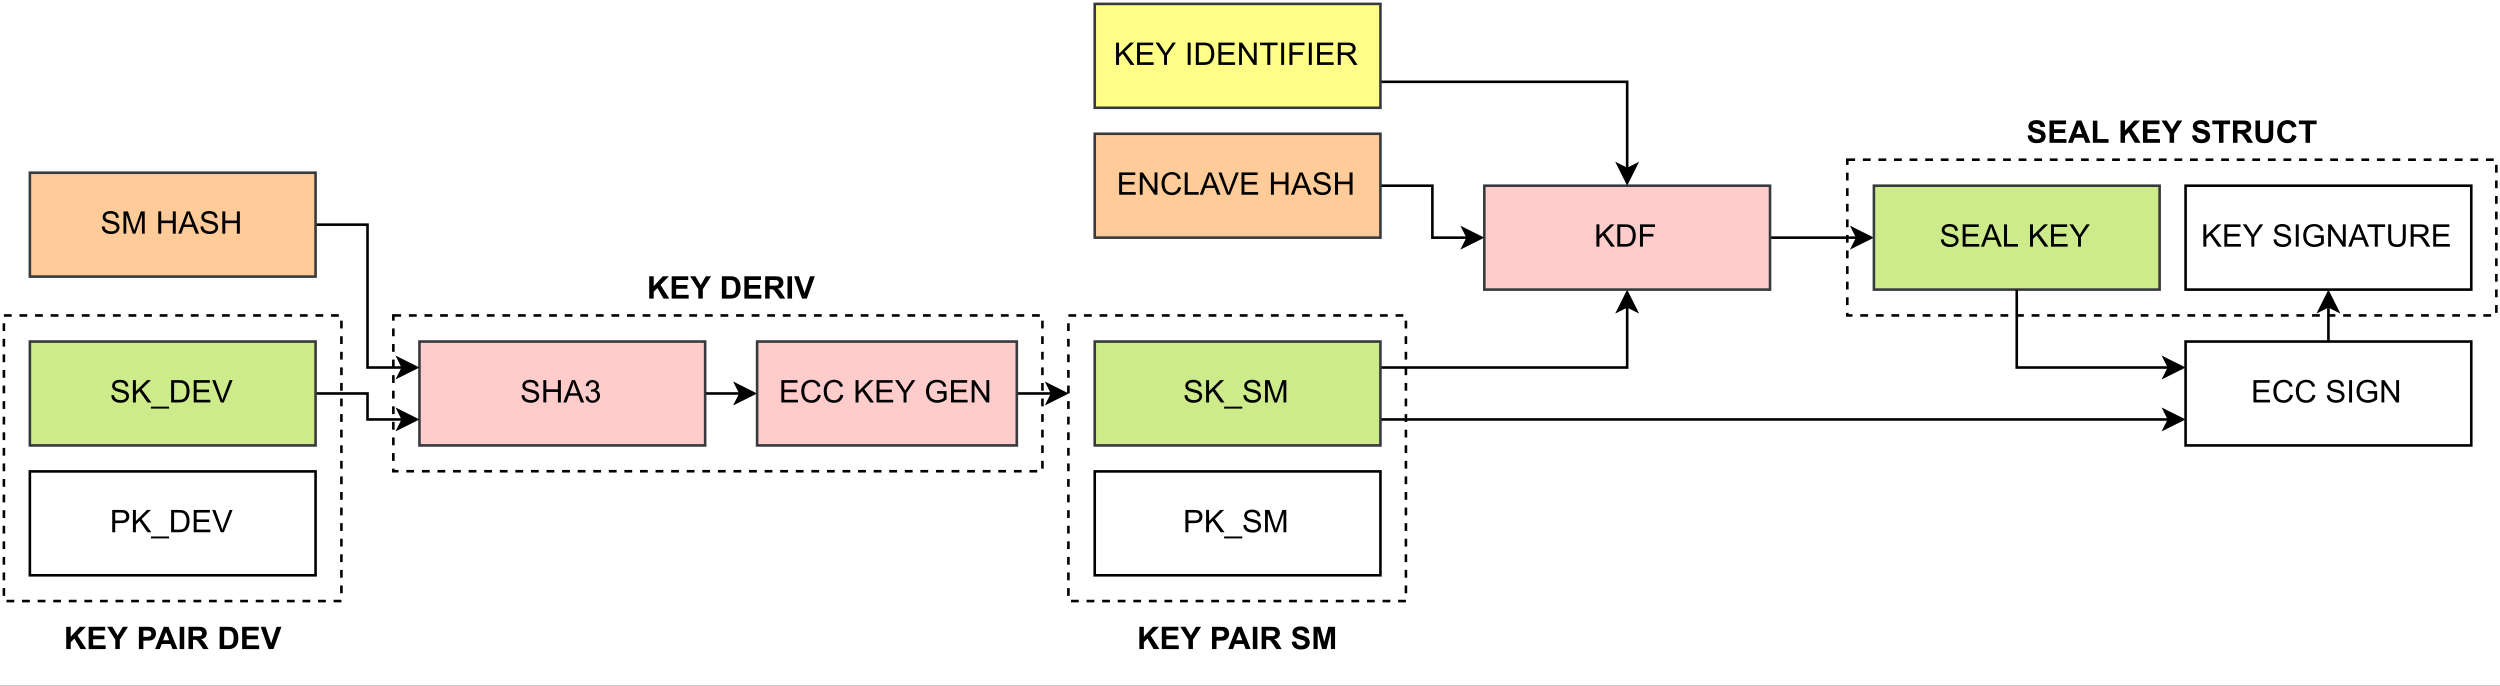 <?xml version="1.0" encoding="UTF-8" standalone="no"?>
<svg
   width="721.92pt"
   height="198pt"
   viewBox="0 0 721.92 198"
   version="1.1"
   id="svg548"
   xmlns:xlink="http://www.w3.org/1999/xlink"
   xmlns="http://www.w3.org/2000/svg"
   xmlns:svg="http://www.w3.org/2000/svg">
  <rect x="0" y="0" width="721.92" height="198" fill="#808080" stroke="none"/>
  <defs
     id="defs122">
    <g
       id="g114">
      <g
         id="glyph-0-0" />
      <g
         id="glyph-0-1">
        <path
           d="M 0.688 0 L 0.688 -6.438 L 3.125 -6.438 C 3.551 -6.438 3.879 -6.414 4.109 -6.375 C 4.422 -6.32 4.68 -6.223 4.891 -6.078 C 5.109 -5.93 5.281 -5.723 5.406 -5.453 C 5.539 -5.191 5.609 -4.898 5.609 -4.578 C 5.609 -4.023 5.43 -3.562 5.078 -3.188 C 4.734 -2.812 4.109 -2.625 3.203 -2.625 L 1.547 -2.625 L 1.547 0 Z M 1.547 -3.375 L 3.219 -3.375 C 3.758 -3.375 4.145 -3.477 4.375 -3.688 C 4.613 -3.895 4.734 -4.18 4.734 -4.547 C 4.734 -4.816 4.664 -5.047 4.531 -5.234 C 4.395 -5.43 4.211 -5.562 3.984 -5.625 C 3.848 -5.664 3.582 -5.688 3.188 -5.688 L 1.547 -5.688 Z M 1.547 -3.375 "
           id="path3" />
      </g>
      <g
         id="glyph-0-2">
        <path
           d="M 0.656 0 L 0.656 -6.438 L 1.516 -6.438 L 1.516 -3.25 L 4.719 -6.438 L 5.859 -6.438 L 3.172 -3.828 L 5.984 0 L 4.859 0 L 2.562 -3.266 L 1.516 -2.234 L 1.516 0 Z M 0.656 0 "
           id="path6" />
      </g>
      <g
         id="glyph-0-3">
        <path
           d="M -0.141 1.781 L -0.141 1.219 L 5.109 1.219 L 5.109 1.781 Z M -0.141 1.781 "
           id="path9" />
      </g>
      <g
         id="glyph-0-4">
        <path
           d="M 0.688 0 L 0.688 -6.438 L 2.906 -6.438 C 3.414 -6.438 3.801 -6.406 4.062 -6.344 C 4.426 -6.258 4.738 -6.109 5 -5.891 C 5.344 -5.598 5.598 -5.227 5.766 -4.781 C 5.93 -4.344 6.016 -3.832 6.016 -3.25 C 6.016 -2.758 5.957 -2.328 5.844 -1.953 C 5.727 -1.578 5.582 -1.266 5.406 -1.016 C 5.227 -0.766 5.031 -0.566 4.812 -0.422 C 4.602 -0.285 4.348 -0.18 4.047 -0.109 C 3.754 -0.035 3.41 0 3.016 0 Z M 1.547 -0.766 L 2.922 -0.766 C 3.348 -0.766 3.68 -0.801 3.922 -0.875 C 4.16 -0.957 4.352 -1.07 4.5 -1.219 C 4.695 -1.414 4.852 -1.688 4.969 -2.031 C 5.082 -2.375 5.141 -2.785 5.141 -3.266 C 5.141 -3.941 5.031 -4.457 4.812 -4.812 C 4.594 -5.176 4.32 -5.422 4 -5.547 C 3.77 -5.641 3.406 -5.688 2.906 -5.688 L 1.547 -5.688 Z M 1.547 -0.766 "
           id="path12" />
      </g>
      <g
         id="glyph-0-5">
        <path
           d="M 0.719 0 L 0.719 -6.438 L 5.375 -6.438 L 5.375 -5.688 L 1.562 -5.688 L 1.562 -3.703 L 5.125 -3.703 L 5.125 -2.953 L 1.562 -2.953 L 1.562 -0.766 L 5.516 -0.766 L 5.516 0 Z M 0.719 0 "
           id="path15" />
      </g>
      <g
         id="glyph-0-6">
        <path
           d="M 2.531 0 L 0.047 -6.438 L 0.969 -6.438 L 2.641 -1.766 C 2.773 -1.391 2.883 -1.035 2.969 -0.703 C 3.07 -1.055 3.191 -1.41 3.328 -1.766 L 5.062 -6.438 L 5.938 -6.438 L 3.406 0 Z M 2.531 0 "
           id="path18" />
      </g>
      <g
         id="glyph-0-7">
        <path
           d="M 0.406 -2.062 L 1.203 -2.141 C 1.242 -1.816 1.332 -1.551 1.469 -1.344 C 1.613 -1.133 1.832 -0.969 2.125 -0.844 C 2.414 -0.719 2.742 -0.656 3.109 -0.656 C 3.43 -0.656 3.719 -0.703 3.969 -0.797 C 4.219 -0.891 4.406 -1.02 4.531 -1.188 C 4.656 -1.363 4.719 -1.551 4.719 -1.75 C 4.719 -1.945 4.656 -2.117 4.531 -2.266 C 4.414 -2.422 4.223 -2.551 3.953 -2.656 C 3.785 -2.727 3.406 -2.832 2.812 -2.969 C 2.219 -3.113 1.801 -3.25 1.562 -3.375 C 1.258 -3.531 1.031 -3.727 0.875 -3.969 C 0.727 -4.207 0.656 -4.477 0.656 -4.781 C 0.656 -5.102 0.742 -5.406 0.922 -5.688 C 1.109 -5.969 1.379 -6.18 1.734 -6.328 C 2.086 -6.473 2.484 -6.547 2.922 -6.547 C 3.398 -6.547 3.82 -6.469 4.188 -6.312 C 4.551 -6.164 4.828 -5.941 5.016 -5.641 C 5.211 -5.336 5.32 -5 5.344 -4.625 L 4.516 -4.562 C 4.473 -4.969 4.328 -5.273 4.078 -5.484 C 3.828 -5.691 3.453 -5.797 2.953 -5.797 C 2.441 -5.797 2.066 -5.703 1.828 -5.516 C 1.586 -5.328 1.469 -5.098 1.469 -4.828 C 1.469 -4.598 1.551 -4.41 1.719 -4.266 C 1.883 -4.109 2.312 -3.953 3 -3.797 C 3.695 -3.641 4.176 -3.504 4.438 -3.391 C 4.812 -3.223 5.086 -3.004 5.266 -2.734 C 5.441 -2.473 5.531 -2.164 5.531 -1.812 C 5.531 -1.477 5.43 -1.156 5.234 -0.844 C 5.035 -0.539 4.754 -0.305 4.391 -0.141 C 4.023 0.023 3.613 0.109 3.156 0.109 C 2.57 0.109 2.082 0.023 1.688 -0.141 C 1.289 -0.316 0.977 -0.57 0.75 -0.906 C 0.531 -1.25 0.414 -1.633 0.406 -2.062 Z M 0.406 -2.062 "
           id="path21" />
      </g>
      <g
         id="glyph-0-8">
        <path
           d="M 0.719 0 L 0.719 -6.438 L 1.578 -6.438 L 1.578 -3.797 L 4.922 -3.797 L 4.922 -6.438 L 5.781 -6.438 L 5.781 0 L 4.922 0 L 4.922 -3.031 L 1.578 -3.031 L 1.578 0 Z M 0.719 0 "
           id="path24" />
      </g>
      <g
         id="glyph-0-9">
        <path
           d="M -0.016 0 L 2.469 -6.438 L 3.375 -6.438 L 6.016 0 L 5.047 0 L 4.297 -1.953 L 1.594 -1.953 L 0.891 0 Z M 1.844 -2.641 L 4.031 -2.641 L 3.359 -4.438 C 3.148 -4.977 3 -5.422 2.906 -5.766 C 2.82 -5.348 2.703 -4.938 2.547 -4.531 Z M 1.844 -2.641 "
           id="path27" />
      </g>
      <g
         id="glyph-0-10">
        <path
           d="M 0.375 -1.703 L 1.172 -1.812 C 1.266 -1.363 1.414 -1.039 1.625 -0.844 C 1.844 -0.645 2.113 -0.547 2.438 -0.547 C 2.801 -0.547 3.109 -0.672 3.359 -0.922 C 3.617 -1.18 3.75 -1.504 3.75 -1.891 C 3.75 -2.254 3.629 -2.551 3.391 -2.781 C 3.16 -3.02 2.863 -3.141 2.5 -3.141 C 2.344 -3.141 2.156 -3.109 1.938 -3.047 L 2.031 -3.75 C 2.082 -3.738 2.125 -3.734 2.156 -3.734 C 2.488 -3.734 2.789 -3.82 3.062 -4 C 3.332 -4.176 3.469 -4.445 3.469 -4.812 C 3.469 -5.102 3.367 -5.344 3.172 -5.531 C 2.973 -5.719 2.719 -5.812 2.406 -5.812 C 2.102 -5.812 1.848 -5.711 1.641 -5.516 C 1.441 -5.328 1.312 -5.039 1.25 -4.656 L 0.453 -4.797 C 0.555 -5.328 0.773 -5.738 1.109 -6.031 C 1.453 -6.32 1.879 -6.469 2.391 -6.469 C 2.742 -6.469 3.066 -6.391 3.359 -6.234 C 3.66 -6.086 3.891 -5.883 4.047 -5.625 C 4.203 -5.363 4.281 -5.086 4.281 -4.797 C 4.281 -4.516 4.203 -4.258 4.047 -4.031 C 3.898 -3.801 3.68 -3.617 3.391 -3.484 C 3.773 -3.398 4.07 -3.219 4.281 -2.938 C 4.488 -2.664 4.594 -2.32 4.594 -1.906 C 4.594 -1.344 4.383 -0.863 3.969 -0.469 C 3.562 -0.082 3.047 0.109 2.422 0.109 C 1.859 0.109 1.391 -0.055 1.016 -0.391 C 0.641 -0.723 0.426 -1.16 0.375 -1.703 Z M 0.375 -1.703 "
           id="path30" />
      </g>
      <g
         id="glyph-0-11">
        <path
           d="M 0.672 0 L 0.672 -6.438 L 1.953 -6.438 L 3.469 -1.875 C 3.613 -1.457 3.719 -1.141 3.781 -0.922 C 3.852 -1.16 3.969 -1.504 4.125 -1.953 L 5.672 -6.438 L 6.812 -6.438 L 6.812 0 L 6 0 L 6 -5.391 L 4.125 0 L 3.359 0 L 1.484 -5.484 L 1.484 0 Z M 0.672 0 "
           id="path33" />
      </g>
      <g
         id="glyph-0-12" />
      <g
         id="glyph-0-13">
        <path
           d="M 5.297 -2.266 L 6.141 -2.047 C 5.961 -1.348 5.641 -0.812 5.172 -0.438 C 4.711 -0.07 4.145 0.109 3.469 0.109 C 2.781 0.109 2.219 -0.031 1.781 -0.312 C 1.344 -0.594 1.008 -1 0.781 -1.531 C 0.562 -2.07 0.453 -2.648 0.453 -3.266 C 0.453 -3.941 0.578 -4.531 0.828 -5.031 C 1.086 -5.531 1.453 -5.906 1.922 -6.156 C 2.398 -6.414 2.922 -6.547 3.484 -6.547 C 4.129 -6.547 4.672 -6.379 5.109 -6.047 C 5.555 -5.723 5.863 -5.266 6.031 -4.672 L 5.188 -4.484 C 5.039 -4.953 4.828 -5.289 4.547 -5.5 C 4.266 -5.719 3.906 -5.828 3.469 -5.828 C 2.977 -5.828 2.566 -5.707 2.234 -5.469 C 1.898 -5.227 1.664 -4.906 1.531 -4.5 C 1.395 -4.102 1.328 -3.695 1.328 -3.281 C 1.328 -2.727 1.406 -2.242 1.562 -1.828 C 1.727 -1.422 1.977 -1.117 2.312 -0.922 C 2.645 -0.723 3.008 -0.625 3.406 -0.625 C 3.883 -0.625 4.285 -0.758 4.609 -1.031 C 4.941 -1.312 5.172 -1.723 5.297 -2.266 Z M 5.297 -2.266 "
           id="path37" />
      </g>
      <g
         id="glyph-0-14">
        <path
           d="M 2.516 0 L 2.516 -2.734 L 0.031 -6.438 L 1.062 -6.438 L 2.328 -4.5 C 2.566 -4.133 2.785 -3.77 2.984 -3.406 C 3.18 -3.75 3.414 -4.129 3.688 -4.547 L 4.938 -6.438 L 5.938 -6.438 L 3.359 -2.734 L 3.359 0 Z M 2.516 0 "
           id="path40" />
      </g>
      <g
         id="glyph-0-15">
        <path
           d="M 3.703 -2.531 L 3.703 -3.281 L 6.438 -3.281 L 6.438 -0.891 C 6.02 -0.555 5.586 -0.305 5.141 -0.141 C 4.691 0.023 4.234 0.109 3.766 0.109 C 3.141 0.109 2.566 -0.023 2.047 -0.297 C 1.523 -0.566 1.133 -0.957 0.875 -1.469 C 0.613 -1.977 0.484 -2.551 0.484 -3.188 C 0.484 -3.812 0.613 -4.395 0.875 -4.938 C 1.133 -5.488 1.508 -5.895 2 -6.156 C 2.5 -6.414 3.066 -6.547 3.703 -6.547 C 4.172 -6.547 4.594 -6.469 4.969 -6.312 C 5.344 -6.164 5.633 -5.957 5.844 -5.688 C 6.062 -5.426 6.227 -5.078 6.344 -4.641 L 5.578 -4.438 C 5.473 -4.758 5.348 -5.016 5.203 -5.203 C 5.066 -5.391 4.863 -5.539 4.594 -5.656 C 4.332 -5.77 4.035 -5.828 3.703 -5.828 C 3.316 -5.828 2.977 -5.766 2.688 -5.641 C 2.406 -5.523 2.176 -5.367 2 -5.172 C 1.832 -4.984 1.703 -4.773 1.609 -4.547 C 1.441 -4.141 1.359 -3.707 1.359 -3.25 C 1.359 -2.664 1.457 -2.18 1.656 -1.797 C 1.852 -1.41 2.141 -1.125 2.516 -0.938 C 2.891 -0.75 3.289 -0.656 3.719 -0.656 C 4.094 -0.656 4.453 -0.723 4.797 -0.859 C 5.148 -1.004 5.422 -1.16 5.609 -1.328 L 5.609 -2.531 Z M 3.703 -2.531 "
           id="path43" />
      </g>
      <g
         id="glyph-0-16">
        <path
           d="M 0.688 0 L 0.688 -6.438 L 1.562 -6.438 L 4.938 -1.391 L 4.938 -6.438 L 5.766 -6.438 L 5.766 0 L 4.891 0 L 1.5 -5.062 L 1.5 0 Z M 0.688 0 "
           id="path46" />
      </g>
      <g
         id="glyph-0-17">
        <path
           d="M 0.734 0 L 0.734 -6.438 L 5.078 -6.438 L 5.078 -5.688 L 1.594 -5.688 L 1.594 -3.688 L 4.609 -3.688 L 4.609 -2.922 L 1.594 -2.922 L 1.594 0 Z M 0.734 0 "
           id="path49" />
      </g>
      <g
         id="glyph-0-18">
        <path
           d="M 0.656 0 L 0.656 -6.438 L 1.516 -6.438 L 1.516 -0.766 L 4.688 -0.766 L 4.688 0 Z M 0.656 0 "
           id="path52" />
      </g>
      <g
         id="glyph-0-19">
        <path
           d="M 0.844 0 L 0.844 -6.438 L 1.688 -6.438 L 1.688 0 Z M 0.844 0 "
           id="path55" />
      </g>
      <g
         id="glyph-0-20">
        <path
           d="M 2.328 0 L 2.328 -5.688 L 0.219 -5.688 L 0.219 -6.438 L 5.312 -6.438 L 5.312 -5.688 L 3.188 -5.688 L 3.188 0 Z M 2.328 0 "
           id="path58" />
      </g>
      <g
         id="glyph-0-21">
        <path
           d="M 4.922 -6.438 L 5.781 -6.438 L 5.781 -2.719 C 5.781 -2.07 5.703 -1.555 5.547 -1.172 C 5.398 -0.797 5.133 -0.488 4.75 -0.25 C 4.375 -0.008 3.875 0.109 3.25 0.109 C 2.645 0.109 2.148 0.004 1.766 -0.203 C 1.391 -0.41 1.117 -0.711 0.953 -1.109 C 0.785 -1.504 0.703 -2.039 0.703 -2.719 L 0.703 -6.438 L 1.562 -6.438 L 1.562 -2.719 C 1.562 -2.164 1.613 -1.754 1.719 -1.484 C 1.82 -1.223 2 -1.02 2.25 -0.875 C 2.5 -0.727 2.812 -0.656 3.188 -0.656 C 3.812 -0.656 4.254 -0.797 4.516 -1.078 C 4.785 -1.367 4.922 -1.914 4.922 -2.719 Z M 4.922 -6.438 "
           id="path61" />
      </g>
      <g
         id="glyph-0-22">
        <path
           d="M 0.703 0 L 0.703 -6.438 L 3.562 -6.438 C 4.133 -6.438 4.57 -6.379 4.875 -6.266 C 5.176 -6.148 5.414 -5.945 5.594 -5.656 C 5.77 -5.363 5.859 -5.039 5.859 -4.688 C 5.859 -4.227 5.707 -3.844 5.406 -3.531 C 5.113 -3.219 4.66 -3.02 4.047 -2.938 C 4.266 -2.82 4.438 -2.711 4.562 -2.609 C 4.812 -2.379 5.047 -2.094 5.266 -1.75 L 6.391 0 L 5.312 0 L 4.453 -1.344 C 4.211 -1.727 4.008 -2.02 3.844 -2.219 C 3.688 -2.426 3.539 -2.57 3.406 -2.656 C 3.281 -2.738 3.156 -2.797 3.031 -2.828 C 2.926 -2.848 2.766 -2.859 2.547 -2.859 L 1.562 -2.859 L 1.562 0 Z M 1.562 -3.594 L 3.391 -3.594 C 3.785 -3.594 4.094 -3.633 4.312 -3.719 C 4.531 -3.801 4.695 -3.93 4.812 -4.109 C 4.926 -4.285 4.984 -4.477 4.984 -4.688 C 4.984 -4.988 4.867 -5.238 4.641 -5.438 C 4.422 -5.633 4.07 -5.734 3.594 -5.734 L 1.562 -5.734 Z M 1.562 -3.594 "
           id="path64" />
      </g>
      <g
         id="glyph-1-0" />
      <g
         id="glyph-1-1">
        <path
           d="M 0.672 0 L 0.672 -6.438 L 1.969 -6.438 L 1.969 -3.578 L 4.594 -6.438 L 6.344 -6.438 L 3.922 -3.938 L 6.484 0 L 4.797 0 L 3.031 -3.031 L 1.969 -1.953 L 1.969 0 Z M 0.672 0 "
           id="path68" />
      </g>
      <g
         id="glyph-1-2">
        <path
           d="M 0.656 0 L 0.656 -6.438 L 5.438 -6.438 L 5.438 -5.359 L 1.953 -5.359 L 1.953 -3.922 L 5.188 -3.922 L 5.188 -2.844 L 1.953 -2.844 L 1.953 -1.078 L 5.562 -1.078 L 5.562 0 Z M 0.656 0 "
           id="path71" />
      </g>
      <g
         id="glyph-1-3">
        <path
           d="M 2.344 0 L 2.344 -2.719 L -0.016 -6.438 L 1.516 -6.438 L 3.031 -3.891 L 4.516 -6.438 L 6.016 -6.438 L 3.641 -2.703 L 3.641 0 Z M 2.344 0 "
           id="path74" />
      </g>
      <g
         id="glyph-1-4" />
      <g
         id="glyph-1-5">
        <path
           d="M 0.656 -6.438 L 3.031 -6.438 C 3.562 -6.438 3.969 -6.395 4.25 -6.312 C 4.633 -6.207 4.957 -6.008 5.219 -5.719 C 5.488 -5.438 5.691 -5.086 5.828 -4.672 C 5.973 -4.266 6.047 -3.758 6.047 -3.156 C 6.047 -2.625 5.984 -2.164 5.859 -1.781 C 5.691 -1.312 5.457 -0.938 5.156 -0.656 C 4.938 -0.438 4.633 -0.266 4.25 -0.141 C 3.957 -0.047 3.57 0 3.094 0 L 0.656 0 Z M 1.953 -5.359 L 1.953 -1.078 L 2.922 -1.078 C 3.285 -1.078 3.547 -1.098 3.703 -1.141 C 3.922 -1.191 4.098 -1.281 4.234 -1.406 C 4.367 -1.539 4.477 -1.75 4.562 -2.031 C 4.656 -2.32 4.703 -2.719 4.703 -3.219 C 4.703 -3.719 4.656 -4.098 4.562 -4.359 C 4.477 -4.629 4.359 -4.836 4.203 -4.984 C 4.047 -5.141 3.848 -5.242 3.609 -5.297 C 3.422 -5.336 3.062 -5.359 2.531 -5.359 Z M 1.953 -5.359 "
           id="path78" />
      </g>
      <g
         id="glyph-1-6">
        <path
           d="M 0.656 0 L 0.656 -6.438 L 3.391 -6.438 C 4.086 -6.438 4.586 -6.379 4.891 -6.266 C 5.203 -6.148 5.453 -5.941 5.641 -5.641 C 5.828 -5.348 5.922 -5.016 5.922 -4.641 C 5.922 -4.148 5.781 -3.75 5.5 -3.438 C 5.219 -3.125 4.797 -2.926 4.234 -2.844 C 4.516 -2.676 4.742 -2.492 4.922 -2.297 C 5.109 -2.109 5.359 -1.758 5.672 -1.25 L 6.453 0 L 4.891 0 L 3.953 -1.406 C 3.617 -1.906 3.391 -2.219 3.266 -2.344 C 3.141 -2.477 3.008 -2.566 2.875 -2.609 C 2.738 -2.66 2.52 -2.688 2.219 -2.688 L 1.953 -2.688 L 1.953 0 Z M 1.953 -3.719 L 2.922 -3.719 C 3.547 -3.719 3.938 -3.742 4.094 -3.797 C 4.25 -3.848 4.367 -3.938 4.453 -4.062 C 4.547 -4.195 4.594 -4.359 4.594 -4.547 C 4.594 -4.766 4.531 -4.941 4.406 -5.078 C 4.289 -5.211 4.129 -5.297 3.922 -5.328 C 3.816 -5.348 3.5 -5.359 2.969 -5.359 L 1.953 -5.359 Z M 1.953 -3.719 "
           id="path81" />
      </g>
      <g
         id="glyph-1-7">
        <path
           d="M 0.609 0 L 0.609 -6.438 L 1.922 -6.438 L 1.922 0 Z M 0.609 0 "
           id="path84" />
      </g>
      <g
         id="glyph-1-8">
        <path
           d="M 2.297 0 L 0 -6.438 L 1.406 -6.438 L 3.031 -1.672 L 4.609 -6.438 L 6 -6.438 L 3.688 0 Z M 2.297 0 "
           id="path87" />
      </g>
      <g
         id="glyph-1-9">
        <path
           d="M 0.328 -2.094 L 1.594 -2.219 C 1.664 -1.789 1.816 -1.477 2.047 -1.281 C 2.285 -1.082 2.602 -0.984 3 -0.984 C 3.414 -0.984 3.727 -1.07 3.938 -1.25 C 4.156 -1.426 4.266 -1.633 4.266 -1.875 C 4.266 -2.02 4.219 -2.145 4.125 -2.25 C 4.039 -2.363 3.883 -2.461 3.656 -2.547 C 3.508 -2.598 3.164 -2.691 2.625 -2.828 C 1.926 -2.992 1.438 -3.203 1.156 -3.453 C 0.758 -3.805 0.562 -4.238 0.562 -4.75 C 0.562 -5.082 0.648 -5.391 0.828 -5.672 C 1.016 -5.961 1.285 -6.18 1.641 -6.328 C 1.992 -6.473 2.414 -6.547 2.906 -6.547 C 3.719 -6.547 4.328 -6.367 4.734 -6.016 C 5.141 -5.66 5.352 -5.188 5.375 -4.594 L 4.078 -4.547 C 4.023 -4.879 3.906 -5.113 3.719 -5.25 C 3.539 -5.395 3.266 -5.469 2.891 -5.469 C 2.516 -5.469 2.223 -5.395 2.016 -5.25 C 1.867 -5.145 1.797 -5.008 1.797 -4.844 C 1.797 -4.688 1.863 -4.555 2 -4.453 C 2.156 -4.316 2.551 -4.172 3.188 -4.016 C 3.82 -3.867 4.289 -3.711 4.594 -3.547 C 4.895 -3.391 5.129 -3.172 5.297 -2.891 C 5.473 -2.617 5.562 -2.281 5.562 -1.875 C 5.562 -1.508 5.457 -1.164 5.25 -0.844 C 5.051 -0.52 4.766 -0.281 4.391 -0.125 C 4.016 0.031 3.547 0.109 2.984 0.109 C 2.172 0.109 1.547 -0.078 1.109 -0.453 C 0.672 -0.828 0.41 -1.375 0.328 -2.094 Z M 0.328 -2.094 "
           id="path90" />
      </g>
      <g
         id="glyph-1-10">
        <path
           d="M 6.469 0 L 5.047 0 L 4.484 -1.469 L 1.906 -1.469 L 1.375 0 L 0 0 L 2.516 -6.438 L 3.891 -6.438 Z M 4.062 -2.547 L 3.188 -4.938 L 2.312 -2.547 Z M 4.062 -2.547 "
           id="path93" />
      </g>
      <g
         id="glyph-1-11">
        <path
           d="M 0.688 0 L 0.688 -6.391 L 1.984 -6.391 L 1.984 -1.078 L 5.219 -1.078 L 5.219 0 Z M 0.688 0 "
           id="path96" />
      </g>
      <g
         id="glyph-1-12">
        <path
           d="M 2.109 0 L 2.109 -5.359 L 0.188 -5.359 L 0.188 -6.438 L 5.312 -6.438 L 5.312 -5.359 L 3.406 -5.359 L 3.406 0 Z M 2.109 0 "
           id="path99" />
      </g>
      <g
         id="glyph-1-13">
        <path
           d="M 0.641 -6.438 L 1.953 -6.438 L 1.953 -2.953 C 1.953 -2.398 1.969 -2.039 2 -1.875 C 2.051 -1.613 2.18 -1.398 2.391 -1.234 C 2.598 -1.078 2.883 -1 3.25 -1 C 3.625 -1 3.906 -1.07 4.094 -1.219 C 4.281 -1.375 4.391 -1.562 4.422 -1.781 C 4.461 -2 4.484 -2.363 4.484 -2.875 L 4.484 -6.438 L 5.781 -6.438 L 5.781 -3.062 C 5.781 -2.289 5.742 -1.742 5.672 -1.422 C 5.609 -1.098 5.477 -0.828 5.281 -0.609 C 5.094 -0.391 4.844 -0.211 4.531 -0.078 C 4.219 0.047 3.805 0.109 3.297 0.109 C 2.68 0.109 2.211 0.039 1.891 -0.094 C 1.578 -0.238 1.328 -0.426 1.141 -0.656 C 0.953 -0.883 0.832 -1.125 0.781 -1.375 C 0.688 -1.738 0.641 -2.281 0.641 -3 Z M 0.641 -6.438 "
           id="path102" />
      </g>
      <g
         id="glyph-1-14">
        <path
           d="M 4.781 -2.375 L 6.031 -1.969 C 5.844 -1.27 5.523 -0.75 5.078 -0.406 C 4.629 -0.062 4.055 0.109 3.359 0.109 C 2.504 0.109 1.801 -0.18 1.25 -0.766 C 0.695 -1.348 0.422 -2.148 0.422 -3.172 C 0.422 -4.234 0.695 -5.062 1.25 -5.656 C 1.812 -6.25 2.539 -6.547 3.438 -6.547 C 4.227 -6.547 4.867 -6.316 5.359 -5.859 C 5.648 -5.578 5.867 -5.18 6.016 -4.672 L 4.734 -4.359 C 4.66 -4.691 4.5 -4.953 4.25 -5.141 C 4.008 -5.336 3.719 -5.438 3.375 -5.438 C 2.895 -5.438 2.504 -5.266 2.203 -4.922 C 1.91 -4.578 1.766 -4.023 1.766 -3.266 C 1.766 -2.453 1.91 -1.867 2.203 -1.516 C 2.492 -1.172 2.875 -1 3.344 -1 C 3.695 -1 3.992 -1.109 4.234 -1.328 C 4.484 -1.547 4.664 -1.895 4.781 -2.375 Z M 4.781 -2.375 "
           id="path105" />
      </g>
      <g
         id="glyph-1-15">
        <path
           d="M 0.656 0 L 0.656 -6.438 L 2.75 -6.438 C 3.531 -6.438 4.047 -6.406 4.297 -6.344 C 4.66 -6.25 4.969 -6.039 5.219 -5.719 C 5.469 -5.395 5.594 -4.973 5.594 -4.453 C 5.594 -4.066 5.52 -3.738 5.375 -3.469 C 5.227 -3.195 5.047 -2.984 4.828 -2.828 C 4.609 -2.672 4.383 -2.566 4.156 -2.516 C 3.844 -2.461 3.391 -2.438 2.797 -2.438 L 1.953 -2.438 L 1.953 0 Z M 1.953 -5.359 L 1.953 -3.531 L 2.672 -3.531 C 3.18 -3.531 3.52 -3.562 3.688 -3.625 C 3.863 -3.695 4 -3.801 4.094 -3.938 C 4.195 -4.082 4.25 -4.25 4.25 -4.438 C 4.25 -4.676 4.18 -4.867 4.047 -5.016 C 3.91 -5.172 3.734 -5.27 3.516 -5.312 C 3.359 -5.344 3.047 -5.359 2.578 -5.359 Z M 1.953 -5.359 "
           id="path108" />
      </g>
      <g
         id="glyph-1-16">
        <path
           d="M 0.641 0 L 0.641 -6.438 L 2.578 -6.438 L 3.75 -2.047 L 4.906 -6.438 L 6.859 -6.438 L 6.859 0 L 5.656 0 L 5.656 -5.078 L 4.375 0 L 3.125 0 L 1.844 -5.078 L 1.844 0 Z M 0.641 0 "
           id="path111" />
      </g>
    </g>
    <clipPath
       id="clip-0">
      <path
         clip-rule="nonzero"
         d="M 0 0 L 721.922 0 L 721.922 197.93 L 0 197.93 Z M 0 0 "
         id="path116" />
    </clipPath>
    <clipPath
       id="clip-1">
      <path
         clip-rule="nonzero"
         d="M 533 45 L 721.922 45 L 721.922 92 L 533 92 Z M 533 45 "
         id="path119" />
    </clipPath>
  </defs>
  <g
     clip-path="url(#clip-0)"
     id="g126">
    <path
       fill-rule="nonzero"
       fill="#ffffff"
       fill-opacity="1"
       d="M 0,0 H 722 V 197.93 H 0 Z m 0,0"
       id="path124" />
  </g>
  <path
     fill-rule="nonzero"
     fill="rgb(0%, 0%, 0%)"
     fill-opacity="1"
     d="M 5.625 90.719 L 7.871 90.719 L 7.871 91.469 L 5.625 91.469 Z M 10.121 90.719 L 12.371 90.719 L 12.371 91.469 L 10.121 91.469 Z M 14.621 90.719 L 16.871 90.719 L 16.871 91.469 L 14.621 91.469 Z M 19.117 90.719 L 21.367 90.719 L 21.367 91.469 L 19.117 91.469 Z M 23.617 90.719 L 25.867 90.719 L 25.867 91.469 L 23.617 91.469 Z M 28.117 90.719 L 30.363 90.719 L 30.363 91.469 L 28.117 91.469 Z M 32.613 90.719 L 34.863 90.719 L 34.863 91.469 L 32.613 91.469 Z M 37.113 90.719 L 39.363 90.719 L 39.363 91.469 L 37.113 91.469 Z M 41.609 90.719 L 43.859 90.719 L 43.859 91.469 L 41.609 91.469 Z M 46.109 90.719 L 48.359 90.719 L 48.359 91.469 L 46.109 91.469 Z M 50.609 90.719 L 52.855 90.719 L 52.855 91.469 L 50.609 91.469 Z M 55.105 90.719 L 57.355 90.719 L 57.355 91.469 L 55.105 91.469 Z M 59.605 90.719 L 61.855 90.719 L 61.855 91.469 L 59.605 91.469 Z M 64.102 90.719 L 66.352 90.719 L 66.352 91.469 L 64.102 91.469 Z M 68.602 90.719 L 70.852 90.719 L 70.852 91.469 L 68.602 91.469 Z M 73.102 90.719 L 75.348 90.719 L 75.348 91.469 L 73.102 91.469 Z M 77.598 90.719 L 79.848 90.719 L 79.848 91.469 L 77.598 91.469 Z M 82.098 90.719 L 84.348 90.719 L 84.348 91.469 L 82.098 91.469 Z M 86.594 90.719 L 88.844 90.719 L 88.844 91.469 L 86.594 91.469 Z M 91.094 90.719 L 93.344 90.719 L 93.344 91.469 L 91.094 91.469 Z M 95.594 90.719 L 97.84 90.719 L 97.84 91.469 L 95.594 91.469 Z M 98.965 92.594 L 98.965 94.844 L 98.215 94.844 L 98.215 92.594 Z M 98.965 97.09 L 98.965 99.34 L 98.215 99.34 L 98.215 97.09 Z M 98.965 101.59 L 98.965 103.84 L 98.215 103.84 L 98.215 101.59 Z M 98.965 106.09 L 98.965 108.336 L 98.215 108.336 L 98.215 106.09 Z M 98.965 110.586 L 98.965 112.836 L 98.215 112.836 L 98.215 110.586 Z M 98.965 115.086 L 98.965 117.336 L 98.215 117.336 L 98.215 115.086 Z M 98.965 119.582 L 98.965 121.832 L 98.215 121.832 L 98.215 119.582 Z M 98.965 124.082 L 98.965 126.332 L 98.215 126.332 L 98.215 124.082 Z M 98.965 128.582 L 98.965 130.828 L 98.215 130.828 L 98.215 128.582 Z M 98.965 133.078 L 98.965 135.328 L 98.215 135.328 L 98.215 133.078 Z M 98.965 137.578 L 98.965 139.828 L 98.215 139.828 L 98.215 137.578 Z M 98.965 142.074 L 98.965 144.324 L 98.215 144.324 L 98.215 142.074 Z M 98.965 146.574 L 98.965 148.824 L 98.215 148.824 L 98.215 146.574 Z M 98.965 151.074 L 98.965 153.32 L 98.215 153.32 L 98.215 151.074 Z M 98.965 155.57 L 98.965 157.82 L 98.215 157.82 L 98.215 155.57 Z M 98.965 160.07 L 98.965 162.32 L 98.215 162.32 L 98.215 160.07 Z M 98.965 164.566 L 98.965 166.816 L 98.215 166.816 L 98.215 164.566 Z M 98.965 169.066 L 98.965 171.316 L 98.215 171.316 L 98.215 169.066 Z M 98.59 173.941 L 96.34 173.941 L 96.34 173.191 L 98.59 173.191 Z M 94.094 173.941 L 91.844 173.941 L 91.844 173.191 L 94.094 173.191 Z M 89.594 173.941 L 87.344 173.941 L 87.344 173.191 L 89.594 173.191 Z M 85.094 173.941 L 82.848 173.941 L 82.848 173.191 L 85.094 173.191 Z M 80.598 173.941 L 78.348 173.941 L 78.348 173.191 L 80.598 173.191 Z M 76.098 173.941 L 73.848 173.941 L 73.848 173.191 L 76.098 173.191 Z M 71.602 173.941 L 69.352 173.941 L 69.352 173.191 L 71.602 173.191 Z M 67.102 173.941 L 64.852 173.941 L 64.852 173.191 L 67.102 173.191 Z M 62.602 173.941 L 60.355 173.941 L 60.355 173.191 L 62.602 173.191 Z M 58.105 173.941 L 55.855 173.941 L 55.855 173.191 L 58.105 173.191 Z M 53.605 173.941 L 51.355 173.941 L 51.355 173.191 L 53.605 173.191 Z M 49.109 173.941 L 46.859 173.941 L 46.859 173.191 L 49.109 173.191 Z M 44.609 173.941 L 42.359 173.941 L 42.359 173.191 L 44.609 173.191 Z M 40.109 173.941 L 37.863 173.941 L 37.863 173.191 L 40.109 173.191 Z M 35.613 173.941 L 33.363 173.941 L 33.363 173.191 L 35.613 173.191 Z M 31.113 173.941 L 28.863 173.941 L 28.863 173.191 L 31.113 173.191 Z M 26.617 173.941 L 24.367 173.941 L 24.367 173.191 L 26.617 173.191 Z M 22.117 173.941 L 19.867 173.941 L 19.867 173.191 L 22.117 173.191 Z M 17.617 173.941 L 15.371 173.941 L 15.371 173.191 L 17.617 173.191 Z M 13.121 173.941 L 10.871 173.941 L 10.871 173.191 L 13.121 173.191 Z M 8.621 173.941 L 6.371 173.941 L 6.371 173.191 L 8.621 173.191 Z M 4.125 173.941 L 1.875 173.941 L 1.875 173.191 L 4.125 173.191 Z M 0.75 172.066 L 0.75 169.816 L 1.5 169.816 L 1.5 172.066 Z M 0.75 167.566 L 0.75 165.316 L 1.5 165.316 L 1.5 167.566 Z M 0.75 163.07 L 0.75 160.82 L 1.5 160.82 L 1.5 163.07 Z M 0.75 158.57 L 0.75 156.32 L 1.5 156.32 L 1.5 158.57 Z M 0.75 154.07 L 0.75 151.824 L 1.5 151.824 L 1.5 154.07 Z M 0.75 149.574 L 0.75 147.324 L 1.5 147.324 L 1.5 149.574 Z M 0.75 145.074 L 0.75 142.824 L 1.5 142.824 L 1.5 145.074 Z M 0.75 140.578 L 0.75 138.328 L 1.5 138.328 L 1.5 140.578 Z M 0.75 136.078 L 0.75 133.828 L 1.5 133.828 L 1.5 136.078 Z M 0.75 131.578 L 0.75 129.332 L 1.5 129.332 L 1.5 131.578 Z M 0.75 127.082 L 0.75 124.832 L 1.5 124.832 L 1.5 127.082 Z M 0.75 122.582 L 0.75 120.332 L 1.5 120.332 L 1.5 122.582 Z M 0.75 118.086 L 0.75 115.836 L 1.5 115.836 L 1.5 118.086 Z M 0.75 113.586 L 0.75 111.336 L 1.5 111.336 L 1.5 113.586 Z M 0.75 109.086 L 0.75 106.84 L 1.5 106.84 L 1.5 109.086 Z M 0.75 104.59 L 0.75 102.34 L 1.5 102.34 L 1.5 104.59 Z M 0.75 100.09 L 0.75 97.84 L 1.5 97.84 L 1.5 100.09 Z M 0.75 95.594 L 0.75 93.344 L 1.5 93.344 L 1.5 95.594 Z M 1.125 90.719 L 3.375 90.719 L 3.375 91.469 L 1.125 91.469 Z M 1.125 90.719 "
     id="path128" />
  <path
     fill-rule="nonzero"
     fill="rgb(0%, 0%, 0%)"
     fill-opacity="1"
     d="M 118.086 90.719 L 120.332 90.719 L 120.332 91.469 L 118.086 91.469 Z M 122.582 90.719 L 124.832 90.719 L 124.832 91.469 L 122.582 91.469 Z M 127.082 90.719 L 129.332 90.719 L 129.332 91.469 L 127.082 91.469 Z M 131.578 90.719 L 133.828 90.719 L 133.828 91.469 L 131.578 91.469 Z M 136.078 90.719 L 138.328 90.719 L 138.328 91.469 L 136.078 91.469 Z M 140.578 90.719 L 142.824 90.719 L 142.824 91.469 L 140.578 91.469 Z M 145.074 90.719 L 147.324 90.719 L 147.324 91.469 L 145.074 91.469 Z M 149.574 90.719 L 151.824 90.719 L 151.824 91.469 L 149.574 91.469 Z M 154.07 90.719 L 156.32 90.719 L 156.32 91.469 L 154.07 91.469 Z M 158.57 90.719 L 160.82 90.719 L 160.82 91.469 L 158.57 91.469 Z M 163.07 90.719 L 165.316 90.719 L 165.316 91.469 L 163.07 91.469 Z M 167.566 90.719 L 169.816 90.719 L 169.816 91.469 L 167.566 91.469 Z M 172.066 90.719 L 174.316 90.719 L 174.316 91.469 L 172.066 91.469 Z M 176.562 90.719 L 178.812 90.719 L 178.812 91.469 L 176.562 91.469 Z M 181.062 90.719 L 183.312 90.719 L 183.312 91.469 L 181.062 91.469 Z M 185.562 90.719 L 187.809 90.719 L 187.809 91.469 L 185.562 91.469 Z M 190.059 90.719 L 192.309 90.719 L 192.309 91.469 L 190.059 91.469 Z M 194.559 90.719 L 196.809 90.719 L 196.809 91.469 L 194.559 91.469 Z M 199.055 90.719 L 201.305 90.719 L 201.305 91.469 L 199.055 91.469 Z M 203.555 90.719 L 205.805 90.719 L 205.805 91.469 L 203.555 91.469 Z M 208.055 90.719 L 210.301 90.719 L 210.301 91.469 L 208.055 91.469 Z M 212.551 90.719 L 214.801 90.719 L 214.801 91.469 L 212.551 91.469 Z M 217.051 90.719 L 219.301 90.719 L 219.301 91.469 L 217.051 91.469 Z M 221.547 90.719 L 223.797 90.719 L 223.797 91.469 L 221.547 91.469 Z M 226.047 90.719 L 228.297 90.719 L 228.297 91.469 L 226.047 91.469 Z M 230.547 90.719 L 232.793 90.719 L 232.793 91.469 L 230.547 91.469 Z M 235.043 90.719 L 237.293 90.719 L 237.293 91.469 L 235.043 91.469 Z M 239.543 90.719 L 241.793 90.719 L 241.793 91.469 L 239.543 91.469 Z M 244.039 90.719 L 246.289 90.719 L 246.289 91.469 L 244.039 91.469 Z M 248.539 90.719 L 250.789 90.719 L 250.789 91.469 L 248.539 91.469 Z M 253.039 90.719 L 255.285 90.719 L 255.285 91.469 L 253.039 91.469 Z M 257.535 90.719 L 259.785 90.719 L 259.785 91.469 L 257.535 91.469 Z M 262.035 90.719 L 264.285 90.719 L 264.285 91.469 L 262.035 91.469 Z M 266.531 90.719 L 268.781 90.719 L 268.781 91.469 L 266.531 91.469 Z M 271.031 90.719 L 273.281 90.719 L 273.281 91.469 L 271.031 91.469 Z M 275.531 90.719 L 277.777 90.719 L 277.777 91.469 L 275.531 91.469 Z M 280.027 90.719 L 282.277 90.719 L 282.277 91.469 L 280.027 91.469 Z M 284.527 90.719 L 286.777 90.719 L 286.777 91.469 L 284.527 91.469 Z M 289.023 90.719 L 291.273 90.719 L 291.273 91.469 L 289.023 91.469 Z M 293.523 90.719 L 295.773 90.719 L 295.773 91.469 L 293.523 91.469 Z M 298.023 90.719 L 300.27 90.719 L 300.27 91.469 L 298.023 91.469 Z M 301.395 92.594 L 301.395 94.844 L 300.645 94.844 L 300.645 92.594 Z M 301.395 97.09 L 301.395 99.34 L 300.645 99.34 L 300.645 97.09 Z M 301.395 101.59 L 301.395 103.84 L 300.645 103.84 L 300.645 101.59 Z M 301.395 106.09 L 301.395 108.336 L 300.645 108.336 L 300.645 106.09 Z M 301.395 110.586 L 301.395 112.836 L 300.645 112.836 L 300.645 110.586 Z M 301.395 115.086 L 301.395 117.336 L 300.645 117.336 L 300.645 115.086 Z M 301.395 119.582 L 301.395 121.832 L 300.645 121.832 L 300.645 119.582 Z M 301.395 124.082 L 301.395 126.332 L 300.645 126.332 L 300.645 124.082 Z M 301.395 128.582 L 301.395 130.828 L 300.645 130.828 L 300.645 128.582 Z M 301.395 133.078 L 301.395 135.328 L 300.645 135.328 L 300.645 133.078 Z M 299.52 136.453 L 297.273 136.453 L 297.273 135.703 L 299.52 135.703 Z M 295.023 136.453 L 292.773 136.453 L 292.773 135.703 L 295.023 135.703 Z M 290.523 136.453 L 288.273 136.453 L 288.273 135.703 L 290.523 135.703 Z M 286.027 136.453 L 283.777 136.453 L 283.777 135.703 L 286.027 135.703 Z M 281.527 136.453 L 279.277 136.453 L 279.277 135.703 L 281.527 135.703 Z M 277.027 136.453 L 274.781 136.453 L 274.781 135.703 L 277.027 135.703 Z M 272.531 136.453 L 270.281 136.453 L 270.281 135.703 L 272.531 135.703 Z M 268.031 136.453 L 265.781 136.453 L 265.781 135.703 L 268.031 135.703 Z M 263.535 136.453 L 261.285 136.453 L 261.285 135.703 L 263.535 135.703 Z M 259.035 136.453 L 256.785 136.453 L 256.785 135.703 L 259.035 135.703 Z M 254.535 136.453 L 252.289 136.453 L 252.289 135.703 L 254.535 135.703 Z M 250.039 136.453 L 247.789 136.453 L 247.789 135.703 L 250.039 135.703 Z M 245.539 136.453 L 243.289 136.453 L 243.289 135.703 L 245.539 135.703 Z M 241.043 136.453 L 238.793 136.453 L 238.793 135.703 L 241.043 135.703 Z M 236.543 136.453 L 234.293 136.453 L 234.293 135.703 L 236.543 135.703 Z M 232.043 136.453 L 229.797 136.453 L 229.797 135.703 L 232.043 135.703 Z M 227.547 136.453 L 225.297 136.453 L 225.297 135.703 L 227.547 135.703 Z M 223.047 136.453 L 220.797 136.453 L 220.797 135.703 L 223.047 135.703 Z M 218.551 136.453 L 216.301 136.453 L 216.301 135.703 L 218.551 135.703 Z M 214.051 136.453 L 211.801 136.453 L 211.801 135.703 L 214.051 135.703 Z M 209.551 136.453 L 207.305 136.453 L 207.305 135.703 L 209.551 135.703 Z M 205.055 136.453 L 202.805 136.453 L 202.805 135.703 L 205.055 135.703 Z M 200.555 136.453 L 198.305 136.453 L 198.305 135.703 L 200.555 135.703 Z M 196.059 136.453 L 193.809 136.453 L 193.809 135.703 L 196.059 135.703 Z M 191.559 136.453 L 189.309 136.453 L 189.309 135.703 L 191.559 135.703 Z M 187.059 136.453 L 184.812 136.453 L 184.812 135.703 L 187.059 135.703 Z M 182.562 136.453 L 180.312 136.453 L 180.312 135.703 L 182.562 135.703 Z M 178.062 136.453 L 175.812 136.453 L 175.812 135.703 L 178.062 135.703 Z M 173.566 136.453 L 171.316 136.453 L 171.316 135.703 L 173.566 135.703 Z M 169.066 136.453 L 166.816 136.453 L 166.816 135.703 L 169.066 135.703 Z M 164.566 136.453 L 162.32 136.453 L 162.32 135.703 L 164.566 135.703 Z M 160.07 136.453 L 157.82 136.453 L 157.82 135.703 L 160.07 135.703 Z M 155.57 136.453 L 153.32 136.453 L 153.32 135.703 L 155.57 135.703 Z M 151.074 136.453 L 148.824 136.453 L 148.824 135.703 L 151.074 135.703 Z M 146.574 136.453 L 144.324 136.453 L 144.324 135.703 L 146.574 135.703 Z M 142.074 136.453 L 139.828 136.453 L 139.828 135.703 L 142.074 135.703 Z M 137.578 136.453 L 135.328 136.453 L 135.328 135.703 L 137.578 135.703 Z M 133.078 136.453 L 130.828 136.453 L 130.828 135.703 L 133.078 135.703 Z M 128.582 136.453 L 126.332 136.453 L 126.332 135.703 L 128.582 135.703 Z M 124.082 136.453 L 121.832 136.453 L 121.832 135.703 L 124.082 135.703 Z M 119.582 136.453 L 117.336 136.453 L 117.336 135.703 L 119.582 135.703 Z M 115.086 136.453 L 113.211 136.453 L 113.211 135.328 L 113.961 135.328 L 113.961 136.078 L 113.586 136.078 L 113.586 135.703 L 115.086 135.703 Z M 113.211 133.078 L 113.211 130.828 L 113.961 130.828 L 113.961 133.078 Z M 113.211 128.582 L 113.211 126.332 L 113.961 126.332 L 113.961 128.582 Z M 113.211 124.082 L 113.211 121.832 L 113.961 121.832 L 113.961 124.082 Z M 113.211 119.582 L 113.211 117.336 L 113.961 117.336 L 113.961 119.582 Z M 113.211 115.086 L 113.211 112.836 L 113.961 112.836 L 113.961 115.086 Z M 113.211 110.586 L 113.211 108.336 L 113.961 108.336 L 113.961 110.586 Z M 113.211 106.09 L 113.211 103.84 L 113.961 103.84 L 113.961 106.09 Z M 113.211 101.59 L 113.211 99.34 L 113.961 99.34 L 113.961 101.59 Z M 113.211 97.09 L 113.211 94.844 L 113.961 94.844 L 113.961 97.09 Z M 113.211 92.594 L 113.211 90.719 L 115.836 90.719 L 115.836 91.469 L 113.586 91.469 L 113.586 91.094 L 113.961 91.094 L 113.961 92.594 Z M 113.211 92.594 "
     id="path130" />
  <g
     clip-path="url(#clip-1)"
     id="g134">
    <path
       fill-rule="nonzero"
       fill="#000000"
       fill-opacity="1"
       d="m 537.938,45.734 h 2.25 v 0.75 h -2.25 z m 4.5,0 h 2.25 v 0.75 h -2.25 z m 4.5,0 h 2.246 v 0.75 h -2.246 z m 4.496,0 h 2.25 v 0.75 h -2.25 z m 4.5,0 h 2.25 v 0.75 h -2.25 z m 4.496,0 h 2.25 v 0.75 h -2.25 z m 4.5,0 h 2.25 v 0.75 h -2.25 z m 4.5,0 h 2.246 v 0.75 h -2.246 z m 4.496,0 h 2.25 v 0.75 h -2.25 z m 4.5,0 h 2.25 v 0.75 h -2.25 z m 4.496,0 h 2.25 v 0.75 h -2.25 z m 4.5,0 h 2.25 v 0.75 h -2.25 z m 4.5,0 h 2.246 v 0.75 h -2.246 z m 4.496,0 h 2.25 v 0.75 h -2.25 z m 4.5,0 h 2.25 v 0.75 h -2.25 z m 4.496,0 h 2.25 v 0.75 h -2.25 z m 4.5,0 h 2.25 v 0.75 h -2.25 z m 4.5,0 h 2.246 v 0.75 h -2.246 z m 4.496,0 h 2.25 v 0.75 h -2.25 z m 4.5,0 h 2.25 v 0.75 h -2.25 z m 4.496,0 h 2.25 v 0.75 h -2.25 z m 4.5,0 h 2.25 v 0.75 h -2.25 z m 4.5,0 h 2.246 v 0.75 h -2.246 z m 4.496,0 h 2.25 v 0.75 h -2.25 z m 4.5,0 h 2.25 v 0.75 h -2.25 z m 4.496,0 h 2.25 v 0.75 h -2.25 z m 4.5,0 h 2.25 v 0.75 h -2.25 z m 4.5,0 h 2.246 v 0.75 h -2.246 z m 4.496,0 h 2.25 v 0.75 h -2.25 z m 4.5,0 h 2.25 v 0.75 h -2.25 z m 4.496,0 h 2.25 v 0.75 h -2.25 z m 4.5,0 h 2.25 v 0.75 h -2.25 z m 4.5,0 h 2.246 v 0.75 h -2.246 z m 4.496,0 h 2.25 v 0.75 h -2.25 z m 4.5,0 h 2.25 v 0.75 h -2.25 z m 4.496,0 h 2.25 v 0.75 h -2.25 z m 4.5,0 h 2.25 v 0.75 h -2.25 z m 4.5,0 h 2.246 v 0.75 h -2.246 z m 4.496,0 h 2.25 v 0.75 h -2.25 z m 4.5,0 h 2.25 v 0.75 h -2.25 z m 4.496,0 h 2.25 v 0.75 h -2.25 z m 3.375,1.875 v 2.25 h -0.75 v -2.25 z m 0,4.496 v 2.25 h -0.75 v -2.25 z m 0,4.5 v 2.25 h -0.75 v -2.25 z m 0,4.5 v 2.246 h -0.75 v -2.246 z m 0,4.496 v 2.25 h -0.75 v -2.25 z m 0,4.5 v 2.25 h -0.75 v -2.25 z m 0,4.496 v 2.25 h -0.75 v -2.25 z m 0,4.5 v 2.25 h -0.75 v -2.25 z m 0,4.5 v 2.246 h -0.75 v -2.246 z m 0,4.496 v 2.25 h -0.75 v -2.25 z m -1.875,3.375 h -2.25 v -0.75 h 2.25 z m -4.496,0 h -2.25 v -0.75 h 2.25 z m -4.5,0 h -2.25 v -0.75 h 2.25 z m -4.5,0 h -2.246 v -0.75 h 2.246 z m -4.496,0 h -2.25 v -0.75 h 2.25 z m -4.5,0 h -2.25 v -0.75 h 2.25 z m -4.496,0 h -2.25 v -0.75 h 2.25 z m -4.5,0 h -2.25 v -0.75 h 2.25 z m -4.5,0 h -2.246 v -0.75 h 2.246 z m -4.496,0 h -2.25 v -0.75 h 2.25 z m -4.5,0 h -2.25 v -0.75 h 2.25 z m -4.496,0 h -2.25 v -0.75 h 2.25 z m -4.5,0 h -2.25 v -0.75 h 2.25 z m -4.5,0 h -2.246 v -0.75 h 2.246 z m -4.496,0 h -2.25 v -0.75 h 2.25 z m -4.5,0 h -2.25 v -0.75 h 2.25 z m -4.496,0 h -2.25 v -0.75 h 2.25 z m -4.5,0 h -2.25 v -0.75 h 2.25 z m -4.5,0 h -2.246 v -0.75 h 2.246 z m -4.496,0 h -2.25 v -0.75 h 2.25 z m -4.5,0 h -2.25 v -0.75 h 2.25 z m -4.496,0 h -2.25 v -0.75 h 2.25 z m -4.5,0 h -2.25 v -0.75 h 2.25 z m -4.5,0 h -2.246 v -0.75 h 2.246 z m -4.496,0 h -2.25 v -0.75 h 2.25 z m -4.5,0 h -2.25 v -0.75 h 2.25 z m -4.496,0 h -2.25 v -0.75 h 2.25 z m -4.5,0 h -2.25 v -0.75 h 2.25 z m -4.5,0 h -2.246 v -0.75 h 2.246 z m -4.496,0 h -2.25 v -0.75 h 2.25 z m -4.5,0 h -2.25 v -0.75 h 2.25 z m -4.496,0 h -2.25 v -0.75 h 2.25 z m -4.5,0 h -2.25 v -0.75 h 2.25 z m -4.5,0 h -2.246 v -0.75 h 2.246 z m -4.496,0 h -2.25 v -0.75 h 2.25 z m -4.5,0 h -2.25 v -0.75 h 2.25 z m -4.496,0 h -2.25 v -0.75 h 2.25 z m -4.5,0 h -2.25 v -0.75 h 2.25 z m -4.5,0 h -2.246 v -0.75 h 2.246 z m -4.496,0 h -2.25 v -0.75 h 2.25 z m -4.5,0 h -2.25 v -0.75 h 2.25 z m -4.496,0 h -1.875 v -1.125 h 0.75 v 0.75 h -0.375 v -0.375 h 1.5 z m -1.875,-3.375 v -2.25 h 0.75 v 2.25 z m 0,-4.496 v -2.25 h 0.75 v 2.25 z m 0,-4.5 v -2.25 h 0.75 v 2.25 z m 0,-4.5 v -2.246 h 0.75 v 2.246 z m 0,-4.496 v -2.25 h 0.75 v 2.25 z m 0,-4.5 v -2.25 h 0.75 v 2.25 z m 0,-4.496 v -2.25 h 0.75 v 2.25 z m 0,-4.5 v -2.25 h 0.75 v 2.25 z m 0,-4.5 v -2.246 h 0.75 v 2.246 z m 0,-4.496 v -1.875 h 2.625 v 0.75 h -2.25 v -0.375 h 0.375 v 1.5 z m 0,0"
       id="path132" />
  </g>
  <path
     fill-rule="nonzero"
     fill="rgb(0%, 0%, 0%)"
     fill-opacity="1"
     d="M 313.016 90.719 L 315.266 90.719 L 315.266 91.469 L 313.016 91.469 Z M 317.516 90.719 L 319.766 90.719 L 319.766 91.469 L 317.516 91.469 Z M 322.012 90.719 L 324.262 90.719 L 324.262 91.469 L 322.012 91.469 Z M 326.512 90.719 L 328.762 90.719 L 328.762 91.469 L 326.512 91.469 Z M 331.012 90.719 L 333.258 90.719 L 333.258 91.469 L 331.012 91.469 Z M 335.508 90.719 L 337.758 90.719 L 337.758 91.469 L 335.508 91.469 Z M 340.008 90.719 L 342.258 90.719 L 342.258 91.469 L 340.008 91.469 Z M 344.504 90.719 L 346.754 90.719 L 346.754 91.469 L 344.504 91.469 Z M 349.004 90.719 L 351.254 90.719 L 351.254 91.469 L 349.004 91.469 Z M 353.504 90.719 L 355.75 90.719 L 355.75 91.469 L 353.504 91.469 Z M 358 90.719 L 360.25 90.719 L 360.25 91.469 L 358 91.469 Z M 362.5 90.719 L 364.75 90.719 L 364.75 91.469 L 362.5 91.469 Z M 366.996 90.719 L 369.246 90.719 L 369.246 91.469 L 366.996 91.469 Z M 371.496 90.719 L 373.746 90.719 L 373.746 91.469 L 371.496 91.469 Z M 375.996 90.719 L 378.242 90.719 L 378.242 91.469 L 375.996 91.469 Z M 380.492 90.719 L 382.742 90.719 L 382.742 91.469 L 380.492 91.469 Z M 384.992 90.719 L 387.242 90.719 L 387.242 91.469 L 384.992 91.469 Z M 389.488 90.719 L 391.738 90.719 L 391.738 91.469 L 389.488 91.469 Z M 393.988 90.719 L 396.238 90.719 L 396.238 91.469 L 393.988 91.469 Z M 398.488 90.719 L 400.734 90.719 L 400.734 91.469 L 398.488 91.469 Z M 402.984 90.719 L 405.234 90.719 L 405.234 91.469 L 402.984 91.469 Z M 406.359 92.594 L 406.359 94.844 L 405.609 94.844 L 405.609 92.594 Z M 406.359 97.09 L 406.359 99.34 L 405.609 99.34 L 405.609 97.09 Z M 406.359 101.59 L 406.359 103.84 L 405.609 103.84 L 405.609 101.59 Z M 406.359 106.09 L 406.359 108.336 L 405.609 108.336 L 405.609 106.09 Z M 406.359 110.586 L 406.359 112.836 L 405.609 112.836 L 405.609 110.586 Z M 406.359 115.086 L 406.359 117.336 L 405.609 117.336 L 405.609 115.086 Z M 406.359 119.582 L 406.359 121.832 L 405.609 121.832 L 405.609 119.582 Z M 406.359 124.082 L 406.359 126.332 L 405.609 126.332 L 405.609 124.082 Z M 406.359 128.582 L 406.359 130.828 L 405.609 130.828 L 405.609 128.582 Z M 406.359 133.078 L 406.359 135.328 L 405.609 135.328 L 405.609 133.078 Z M 406.359 137.578 L 406.359 139.828 L 405.609 139.828 L 405.609 137.578 Z M 406.359 142.074 L 406.359 144.324 L 405.609 144.324 L 405.609 142.074 Z M 406.359 146.574 L 406.359 148.824 L 405.609 148.824 L 405.609 146.574 Z M 406.359 151.074 L 406.359 153.32 L 405.609 153.32 L 405.609 151.074 Z M 406.359 155.57 L 406.359 157.82 L 405.609 157.82 L 405.609 155.57 Z M 406.359 160.07 L 406.359 162.32 L 405.609 162.32 L 405.609 160.07 Z M 406.359 164.566 L 406.359 166.816 L 405.609 166.816 L 405.609 164.566 Z M 406.359 169.066 L 406.359 171.316 L 405.609 171.316 L 405.609 169.066 Z M 405.984 173.941 L 403.734 173.941 L 403.734 173.191 L 405.984 173.191 Z M 401.484 173.941 L 399.238 173.941 L 399.238 173.191 L 401.484 173.191 Z M 396.988 173.941 L 394.738 173.941 L 394.738 173.191 L 396.988 173.191 Z M 392.488 173.941 L 390.238 173.941 L 390.238 173.191 L 392.488 173.191 Z M 387.992 173.941 L 385.742 173.941 L 385.742 173.191 L 387.992 173.191 Z M 383.492 173.941 L 381.242 173.941 L 381.242 173.191 L 383.492 173.191 Z M 378.992 173.941 L 376.746 173.941 L 376.746 173.191 L 378.992 173.191 Z M 374.496 173.941 L 372.246 173.941 L 372.246 173.191 L 374.496 173.191 Z M 369.996 173.941 L 367.746 173.941 L 367.746 173.191 L 369.996 173.191 Z M 365.5 173.941 L 363.25 173.941 L 363.25 173.191 L 365.5 173.191 Z M 361 173.941 L 358.75 173.941 L 358.75 173.191 L 361 173.191 Z M 356.5 173.941 L 354.254 173.941 L 354.254 173.191 L 356.5 173.191 Z M 352.004 173.941 L 349.754 173.941 L 349.754 173.191 L 352.004 173.191 Z M 347.504 173.941 L 345.254 173.941 L 345.254 173.191 L 347.504 173.191 Z M 343.008 173.941 L 340.758 173.941 L 340.758 173.191 L 343.008 173.191 Z M 338.508 173.941 L 336.258 173.941 L 336.258 173.191 L 338.508 173.191 Z M 334.008 173.941 L 331.762 173.941 L 331.762 173.191 L 334.008 173.191 Z M 329.512 173.941 L 327.262 173.941 L 327.262 173.191 L 329.512 173.191 Z M 325.012 173.941 L 322.762 173.941 L 322.762 173.191 L 325.012 173.191 Z M 320.516 173.941 L 318.266 173.941 L 318.266 173.191 L 320.516 173.191 Z M 316.016 173.941 L 313.766 173.941 L 313.766 173.191 L 316.016 173.191 Z M 311.516 173.941 L 309.27 173.941 L 309.27 173.191 L 311.516 173.191 Z M 308.145 172.066 L 308.145 169.816 L 308.895 169.816 L 308.895 172.066 Z M 308.145 167.566 L 308.145 165.316 L 308.895 165.316 L 308.895 167.566 Z M 308.145 163.07 L 308.145 160.82 L 308.895 160.82 L 308.895 163.07 Z M 308.145 158.57 L 308.145 156.32 L 308.895 156.32 L 308.895 158.57 Z M 308.145 154.07 L 308.145 151.824 L 308.895 151.824 L 308.895 154.07 Z M 308.145 149.574 L 308.145 147.324 L 308.895 147.324 L 308.895 149.574 Z M 308.145 145.074 L 308.145 142.824 L 308.895 142.824 L 308.895 145.074 Z M 308.145 140.578 L 308.145 138.328 L 308.895 138.328 L 308.895 140.578 Z M 308.145 136.078 L 308.145 133.828 L 308.895 133.828 L 308.895 136.078 Z M 308.145 131.578 L 308.145 129.332 L 308.895 129.332 L 308.895 131.578 Z M 308.145 127.082 L 308.145 124.832 L 308.895 124.832 L 308.895 127.082 Z M 308.145 122.582 L 308.145 120.332 L 308.895 120.332 L 308.895 122.582 Z M 308.145 118.086 L 308.145 115.836 L 308.895 115.836 L 308.895 118.086 Z M 308.145 113.586 L 308.145 111.336 L 308.895 111.336 L 308.895 113.586 Z M 308.145 109.086 L 308.145 106.84 L 308.895 106.84 L 308.895 109.086 Z M 308.145 104.59 L 308.145 102.34 L 308.895 102.34 L 308.895 104.59 Z M 308.145 100.09 L 308.145 97.84 L 308.895 97.84 L 308.895 100.09 Z M 308.145 95.594 L 308.145 93.344 L 308.895 93.344 L 308.895 95.594 Z M 308.52 90.719 L 310.766 90.719 L 310.766 91.469 L 308.52 91.469 Z M 308.52 90.719 "
     id="path136" />
  <path
     fill-rule="nonzero"
     fill="rgb(100%, 100%, 100%)"
     fill-opacity="1"
     stroke-width="1"
     stroke-linecap="butt"
     stroke-linejoin="miter"
     stroke="rgb(0%, 0%, 0%)"
     stroke-opacity="1"
     stroke-miterlimit="4"
     d="M 10.999 181 L 121 181 L 121 220.999 L 10.999 220.999 Z M 10.999 181 "
     transform="matrix(0.75, 0, 0, 0.75, 0.375, 0.375)"
     id="path138" />
  <g
     fill="#000000"
     fill-opacity="1"
     id="g152">
    <use
       xlink:href="#glyph-0-1"
       x="31.723"
       y="153.697"
       id="use140" />
    <use
       xlink:href="#glyph-0-2"
       x="37.724"
       y="153.697"
       id="use142" />
    <use
       xlink:href="#glyph-0-3"
       x="43.725"
       y="153.697"
       id="use144" />
    <use
       xlink:href="#glyph-0-4"
       x="48.729"
       y="153.697"
       id="use146" />
    <use
       xlink:href="#glyph-0-5"
       x="55.226"
       y="153.697"
       id="use148" />
    <use
       xlink:href="#glyph-0-6"
       x="61.227"
       y="153.697"
       id="use150" />
  </g>
  <path
     fill="none"
     stroke-width="1"
     stroke-linecap="butt"
     stroke-linejoin="miter"
     stroke="rgb(0%, 0%, 0%)"
     stroke-opacity="1"
     stroke-miterlimit="10"
     d="M 271 151 L 284.63 151 "
     transform="matrix(0.75, 0, 0, 0.75, 0.375, 0.375)"
     id="path154" />
  <path
     fill-rule="nonzero"
     fill="rgb(0%, 0%, 0%)"
     fill-opacity="1"
     stroke-width="1"
     stroke-linecap="butt"
     stroke-linejoin="miter"
     stroke="rgb(0%, 0%, 0%)"
     stroke-opacity="1"
     stroke-miterlimit="10"
     d="M 289.882 151 L 282.879 154.502 L 284.63 151 L 282.879 147.499 Z M 289.882 151 "
     transform="matrix(0.75, 0, 0, 0.75, 0.375, 0.375)"
     id="path156" />
  <path
     fill-rule="nonzero"
     fill="rgb(100%, 79.999%, 79.999%)"
     fill-opacity="1"
     stroke-width="1"
     stroke-linecap="butt"
     stroke-linejoin="miter"
     stroke="rgb(21.179%, 22.35%, 23.92%)"
     stroke-opacity="1"
     stroke-miterlimit="4"
     d="M 160.999 130.999 L 271 130.999 L 271 171.002 L 160.999 171.002 Z M 160.999 130.999 "
     transform="matrix(0.75, 0, 0, 0.75, 0.375, 0.375)"
     id="path158" />
  <g
     fill="#000000"
     fill-opacity="1"
     id="g168">
    <use
       xlink:href="#glyph-0-7"
       x="150.182"
       y="116.21"
       id="use160" />
    <use
       xlink:href="#glyph-0-8"
       x="156.183"
       y="116.21"
       id="use162" />
    <use
       xlink:href="#glyph-0-9"
       x="162.68"
       y="116.21"
       id="use164" />
    <use
       xlink:href="#glyph-0-10"
       x="168.681"
       y="116.21"
       id="use166" />
  </g>
  <path
     fill="none"
     stroke-width="1"
     stroke-linecap="butt"
     stroke-linejoin="miter"
     stroke="rgb(0%, 0%, 0%)"
     stroke-opacity="1"
     stroke-miterlimit="10"
     d="M 121 85.999 L 141.002 85.999 L 141.002 141.002 L 154.632 141.002 "
     transform="matrix(0.75, 0, 0, 0.75, 0.375, 0.375)"
     id="path170" />
  <path
     fill-rule="nonzero"
     fill="rgb(0%, 0%, 0%)"
     fill-opacity="1"
     stroke-width="1"
     stroke-linecap="butt"
     stroke-linejoin="miter"
     stroke="rgb(0%, 0%, 0%)"
     stroke-opacity="1"
     stroke-miterlimit="10"
     d="M 159.878 141.002 L 152.881 144.498 L 154.632 141.002 L 152.881 137.501 Z M 159.878 141.002 "
     transform="matrix(0.75, 0, 0, 0.75, 0.375, 0.375)"
     id="path172" />
  <path
     fill-rule="nonzero"
     fill="rgb(100%, 79.999%, 59.999%)"
     fill-opacity="1"
     stroke-width="1"
     stroke-linecap="butt"
     stroke-linejoin="miter"
     stroke="rgb(21.179%, 22.35%, 23.92%)"
     stroke-opacity="1"
     stroke-miterlimit="4"
     d="M 10.999 66.002 L 121 66.002 L 121 106 L 10.999 106 Z M 10.999 66.002 "
     transform="matrix(0.75, 0, 0, 0.75, 0.375, 0.375)"
     id="path174" />
  <g
     fill="#000000"
     fill-opacity="1"
     id="g190">
    <use
       xlink:href="#glyph-0-7"
       x="28.982"
       y="67.477"
       id="use176" />
    <use
       xlink:href="#glyph-0-11"
       x="34.983"
       y="67.477"
       id="use178" />
    <use
       xlink:href="#glyph-0-12"
       x="42.477"
       y="67.477"
       id="use180" />
    <use
       xlink:href="#glyph-0-8"
       x="44.977"
       y="67.477"
       id="use182" />
    <use
       xlink:href="#glyph-0-9"
       x="51.474"
       y="67.477"
       id="use184" />
    <use
       xlink:href="#glyph-0-7"
       x="57.475"
       y="67.477"
       id="use186" />
    <use
       xlink:href="#glyph-0-8"
       x="63.476"
       y="67.477"
       id="use188" />
  </g>
  <path
     fill="none"
     stroke-width="1"
     stroke-linecap="butt"
     stroke-linejoin="miter"
     stroke="rgb(0%, 0%, 0%)"
     stroke-opacity="1"
     stroke-miterlimit="10"
     d="M 391 151 L 404.63 151 "
     transform="matrix(0.75, 0, 0, 0.75, 0.375, 0.375)"
     id="path192" />
  <path
     fill-rule="nonzero"
     fill="rgb(0%, 0%, 0%)"
     fill-opacity="1"
     stroke-width="1"
     stroke-linecap="butt"
     stroke-linejoin="miter"
     stroke="rgb(0%, 0%, 0%)"
     stroke-opacity="1"
     stroke-miterlimit="10"
     d="M 409.882 151 L 402.879 154.502 L 404.63 151 L 402.879 147.499 Z M 409.882 151 "
     transform="matrix(0.75, 0, 0, 0.75, 0.375, 0.375)"
     id="path194" />
  <path
     fill-rule="nonzero"
     fill="rgb(100%, 79.999%, 79.999%)"
     fill-opacity="1"
     stroke-width="1"
     stroke-linecap="butt"
     stroke-linejoin="miter"
     stroke="rgb(21.179%, 22.35%, 23.92%)"
     stroke-opacity="1"
     stroke-miterlimit="4"
     d="M 291.002 130.999 L 391 130.999 L 391 171.002 L 291.002 171.002 Z M 291.002 130.999 "
     transform="matrix(0.75, 0, 0, 0.75, 0.375, 0.375)"
     id="path196" />
  <g
     fill="#000000"
     fill-opacity="1"
     id="g220">
    <use
       xlink:href="#glyph-0-5"
       x="224.91"
       y="116.21"
       id="use198" />
    <use
       xlink:href="#glyph-0-13"
       x="230.911"
       y="116.21"
       id="use200" />
    <use
       xlink:href="#glyph-0-13"
       x="237.409"
       y="116.21"
       id="use202" />
    <use
       xlink:href="#glyph-0-12"
       x="243.906"
       y="116.21"
       id="use204" />
    <use
       xlink:href="#glyph-0-2"
       x="246.405"
       y="116.21"
       id="use206" />
    <use
       xlink:href="#glyph-0-5"
       x="252.406"
       y="116.21"
       id="use208" />
    <use
       xlink:href="#glyph-0-14"
       x="258.407"
       y="116.21"
       id="use210" />
    <use
       xlink:href="#glyph-0-12"
       x="264.408"
       y="116.21"
       id="use212" />
    <use
       xlink:href="#glyph-0-15"
       x="266.908"
       y="116.21"
       id="use214" />
    <use
       xlink:href="#glyph-0-5"
       x="273.906"
       y="116.21"
       id="use216" />
    <use
       xlink:href="#glyph-0-16"
       x="279.906"
       y="116.21"
       id="use218" />
  </g>
  <path
     fill="none"
     stroke-width="1"
     stroke-linecap="butt"
     stroke-linejoin="miter"
     stroke="rgb(0%, 0%, 0%)"
     stroke-opacity="1"
     stroke-miterlimit="10"
     d="M 121 151 L 141.002 151 L 141.002 160.999 L 154.632 160.999 "
     transform="matrix(0.75, 0, 0, 0.75, 0.375, 0.375)"
     id="path222" />
  <path
     fill-rule="nonzero"
     fill="rgb(0%, 0%, 0%)"
     fill-opacity="1"
     stroke-width="1"
     stroke-linecap="butt"
     stroke-linejoin="miter"
     stroke="rgb(0%, 0%, 0%)"
     stroke-opacity="1"
     stroke-miterlimit="10"
     d="M 159.878 160.999 L 152.881 164.5 L 154.632 160.999 L 152.881 157.497 Z M 159.878 160.999 "
     transform="matrix(0.75, 0, 0, 0.75, 0.375, 0.375)"
     id="path224" />
  <path
     fill-rule="nonzero"
     fill="rgb(80.389%, 92.159%, 54.509%)"
     fill-opacity="1"
     stroke-width="1"
     stroke-linecap="butt"
     stroke-linejoin="miter"
     stroke="rgb(21.179%, 22.35%, 23.92%)"
     stroke-opacity="1"
     stroke-miterlimit="4"
     d="M 10.999 130.999 L 121 130.999 L 121 171.002 L 10.999 171.002 Z M 10.999 130.999 "
     transform="matrix(0.75, 0, 0, 0.75, 0.375, 0.375)"
     id="path226" />
  <g
     fill="#000000"
     fill-opacity="1"
     id="g240">
    <use
       xlink:href="#glyph-0-7"
       x="31.723"
       y="116.21"
       id="use228" />
    <use
       xlink:href="#glyph-0-2"
       x="37.724"
       y="116.21"
       id="use230" />
    <use
       xlink:href="#glyph-0-3"
       x="43.725"
       y="116.21"
       id="use232" />
    <use
       xlink:href="#glyph-0-4"
       x="48.729"
       y="116.21"
       id="use234" />
    <use
       xlink:href="#glyph-0-5"
       x="55.226"
       y="116.21"
       id="use236" />
    <use
       xlink:href="#glyph-0-6"
       x="61.227"
       y="116.21"
       id="use238" />
  </g>
  <path
     fill="none"
     stroke-width="1"
     stroke-linecap="butt"
     stroke-linejoin="miter"
     stroke="rgb(0%, 0%, 0%)"
     stroke-opacity="1"
     stroke-miterlimit="10"
     d="M 531.002 160.999 L 834.628 160.999 "
     transform="matrix(0.75, 0, 0, 0.75, 0.375, 0.375)"
     id="path242" />
  <path
     fill-rule="nonzero"
     fill="rgb(0%, 0%, 0%)"
     fill-opacity="1"
     stroke-width="1"
     stroke-linecap="butt"
     stroke-linejoin="miter"
     stroke="rgb(0%, 0%, 0%)"
     stroke-opacity="1"
     stroke-miterlimit="10"
     d="M 839.879 160.999 L 832.882 164.5 L 834.628 160.999 L 832.882 157.497 Z M 839.879 160.999 "
     transform="matrix(0.75, 0, 0, 0.75, 0.375, 0.375)"
     id="path244" />
  <path
     fill="none"
     stroke-width="1"
     stroke-linecap="butt"
     stroke-linejoin="miter"
     stroke="rgb(0%, 0%, 0%)"
     stroke-opacity="1"
     stroke-miterlimit="10"
     d="M 531.002 141.002 L 625.998 141.002 L 625.998 117.369 "
     transform="matrix(0.75, 0, 0, 0.75, 0.375, 0.375)"
     id="path246" />
  <path
     fill-rule="nonzero"
     fill="rgb(0%, 0%, 0%)"
     fill-opacity="1"
     stroke-width="1"
     stroke-linecap="butt"
     stroke-linejoin="miter"
     stroke="rgb(0%, 0%, 0%)"
     stroke-opacity="1"
     stroke-miterlimit="10"
     d="M 625.998 112.122 L 629.499 119.12 L 625.998 117.369 L 622.502 119.12 Z M 625.998 112.122 "
     transform="matrix(0.75, 0, 0, 0.75, 0.375, 0.375)"
     id="path248" />
  <path
     fill-rule="nonzero"
     fill="rgb(80.389%, 92.159%, 54.509%)"
     fill-opacity="1"
     stroke-width="1"
     stroke-linecap="butt"
     stroke-linejoin="miter"
     stroke="rgb(21.179%, 22.35%, 23.92%)"
     stroke-opacity="1"
     stroke-miterlimit="4"
     d="M 421 130.999 L 531.002 130.999 L 531.002 171.002 L 421 171.002 Z M 421 130.999 "
     transform="matrix(0.75, 0, 0, 0.75, 0.375, 0.375)"
     id="path250" />
  <g
     fill="#000000"
     fill-opacity="1"
     id="g262">
    <use
       xlink:href="#glyph-0-7"
       x="341.624"
       y="116.21"
       id="use252" />
    <use
       xlink:href="#glyph-0-2"
       x="347.625"
       y="116.21"
       id="use254" />
    <use
       xlink:href="#glyph-0-3"
       x="353.626"
       y="116.21"
       id="use256" />
    <use
       xlink:href="#glyph-0-7"
       x="358.629"
       y="116.21"
       id="use258" />
    <use
       xlink:href="#glyph-0-11"
       x="364.63"
       y="116.21"
       id="use260" />
  </g>
  <path
     fill-rule="nonzero"
     fill="rgb(100%, 100%, 100%)"
     fill-opacity="1"
     stroke-width="1"
     stroke-linecap="butt"
     stroke-linejoin="miter"
     stroke="rgb(0%, 0%, 0%)"
     stroke-opacity="1"
     stroke-miterlimit="4"
     d="M 421 181 L 531.002 181 L 531.002 220.999 L 421 220.999 Z M 421 181 "
     transform="matrix(0.75, 0, 0, 0.75, 0.375, 0.375)"
     id="path264" />
  <g
     fill="#000000"
     fill-opacity="1"
     id="g276">
    <use
       xlink:href="#glyph-0-1"
       x="341.624"
       y="153.697"
       id="use266" />
    <use
       xlink:href="#glyph-0-2"
       x="347.625"
       y="153.697"
       id="use268" />
    <use
       xlink:href="#glyph-0-3"
       x="353.626"
       y="153.697"
       id="use270" />
    <use
       xlink:href="#glyph-0-7"
       x="358.629"
       y="153.697"
       id="use272" />
    <use
       xlink:href="#glyph-0-11"
       x="364.63"
       y="153.697"
       id="use274" />
  </g>
  <g
     fill="#000000"
     fill-opacity="1"
     id="g296">
    <use
       xlink:href="#glyph-1-1"
       x="186.802"
       y="86.22"
       id="use278" />
    <use
       xlink:href="#glyph-1-2"
       x="193.3"
       y="86.22"
       id="use280" />
    <use
       xlink:href="#glyph-1-3"
       x="199.301"
       y="86.22"
       id="use282" />
    <use
       xlink:href="#glyph-1-4"
       x="205.301"
       y="86.22"
       id="use284" />
    <use
       xlink:href="#glyph-1-5"
       x="207.801"
       y="86.22"
       id="use286" />
    <use
       xlink:href="#glyph-1-2"
       x="214.298"
       y="86.22"
       id="use288" />
    <use
       xlink:href="#glyph-1-6"
       x="220.299"
       y="86.22"
       id="use290" />
    <use
       xlink:href="#glyph-1-7"
       x="226.796"
       y="86.22"
       id="use292" />
    <use
       xlink:href="#glyph-1-8"
       x="229.296"
       y="86.22"
       id="use294" />
  </g>
  <path
     fill="none"
     stroke-width="1"
     stroke-linecap="butt"
     stroke-linejoin="miter"
     stroke="rgb(0%, 0%, 0%)"
     stroke-opacity="1"
     stroke-miterlimit="10"
     d="M 681.002 91 L 714.628 91 "
     transform="matrix(0.75, 0, 0, 0.75, 0.375, 0.375)"
     id="path298" />
  <path
     fill-rule="nonzero"
     fill="rgb(0%, 0%, 0%)"
     fill-opacity="1"
     stroke-width="1"
     stroke-linecap="butt"
     stroke-linejoin="miter"
     stroke="rgb(0%, 0%, 0%)"
     stroke-opacity="1"
     stroke-miterlimit="10"
     d="M 719.88 91 L 712.882 94.502 L 714.628 91 L 712.882 87.499 Z M 719.88 91 "
     transform="matrix(0.75, 0, 0, 0.75, 0.375, 0.375)"
     id="path300" />
  <path
     fill-rule="nonzero"
     fill="rgb(100%, 79.999%, 79.999%)"
     fill-opacity="1"
     stroke-width="1"
     stroke-linecap="butt"
     stroke-linejoin="miter"
     stroke="rgb(21.179%, 22.35%, 23.92%)"
     stroke-opacity="1"
     stroke-miterlimit="4"
     d="M 571 70.999 L 681.002 70.999 L 681.002 111.002 L 571 111.002 Z M 571 70.999 "
     transform="matrix(0.75, 0, 0, 0.75, 0.375, 0.375)"
     id="path302" />
  <g
     fill="#000000"
     fill-opacity="1"
     id="g310">
    <use
       xlink:href="#glyph-0-2"
       x="460.341"
       y="71.225"
       id="use304" />
    <use
       xlink:href="#glyph-0-4"
       x="466.341"
       y="71.225"
       id="use306" />
    <use
       xlink:href="#glyph-0-17"
       x="472.839"
       y="71.225"
       id="use308" />
  </g>
  <path
     fill-rule="nonzero"
     fill="rgb(80.389%, 92.159%, 54.509%)"
     fill-opacity="1"
     stroke-width="1"
     stroke-linecap="butt"
     stroke-linejoin="miter"
     stroke="rgb(21.179%, 22.35%, 23.92%)"
     stroke-opacity="1"
     stroke-miterlimit="4"
     d="M 721 70.999 L 831.001 70.999 L 831.001 111.002 L 721 111.002 Z M 721 70.999 "
     transform="matrix(0.75, 0, 0, 0.75, 0.375, 0.375)"
     id="path312" />
  <g
     fill="#000000"
     fill-opacity="1"
     id="g330">
    <use
       xlink:href="#glyph-0-7"
       x="560.044"
       y="71.225"
       id="use314" />
    <use
       xlink:href="#glyph-0-5"
       x="566.045"
       y="71.225"
       id="use316" />
    <use
       xlink:href="#glyph-0-9"
       x="572.046"
       y="71.225"
       id="use318" />
    <use
       xlink:href="#glyph-0-18"
       x="578.047"
       y="71.225"
       id="use320" />
    <use
       xlink:href="#glyph-0-12"
       x="583.051"
       y="71.225"
       id="use322" />
    <use
       xlink:href="#glyph-0-2"
       x="585.55"
       y="71.225"
       id="use324" />
    <use
       xlink:href="#glyph-0-5"
       x="591.551"
       y="71.225"
       id="use326" />
    <use
       xlink:href="#glyph-0-14"
       x="597.552"
       y="71.225"
       id="use328" />
  </g>
  <path
     fill-rule="nonzero"
     fill="rgb(100%, 100%, 100%)"
     fill-opacity="1"
     stroke-width="1"
     stroke-linecap="butt"
     stroke-linejoin="miter"
     stroke="rgb(0%, 0%, 0%)"
     stroke-opacity="1"
     stroke-miterlimit="4"
     d="M 841 70.999 L 951.001 70.999 L 951.001 111.002 L 841 111.002 Z M 841 70.999 "
     transform="matrix(0.75, 0, 0, 0.75, 0.375, 0.375)"
     id="path332" />
  <g
     fill="#000000"
     fill-opacity="1"
     id="g352">
    <use
       xlink:href="#glyph-0-2"
       x="635.604"
       y="71.225"
       id="use334" />
    <use
       xlink:href="#glyph-0-5"
       x="641.605"
       y="71.225"
       id="use336" />
    <use
       xlink:href="#glyph-0-14"
       x="647.606"
       y="71.225"
       id="use338" />
    <use
       xlink:href="#glyph-0-12"
       x="653.607"
       y="71.225"
       id="use340" />
    <use
       xlink:href="#glyph-0-7"
       x="656.106"
       y="71.225"
       id="use342" />
    <use
       xlink:href="#glyph-0-19"
       x="662.107"
       y="71.225"
       id="use344" />
    <use
       xlink:href="#glyph-0-15"
       x="664.607"
       y="71.225"
       id="use346" />
    <use
       xlink:href="#glyph-0-16"
       x="671.605"
       y="71.225"
       id="use348" />
    <use
       xlink:href="#glyph-0-9"
       x="678.102"
       y="71.225"
       id="use350" />
  </g>
  <g
     fill="#000000"
     fill-opacity="1"
     id="g362">
    <use
       xlink:href="#glyph-0-20"
       x="683.435"
       y="71.225"
       id="use354" />
    <use
       xlink:href="#glyph-0-21"
       x="688.931"
       y="71.225"
       id="use356" />
    <use
       xlink:href="#glyph-0-22"
       x="695.428"
       y="71.225"
       id="use358" />
    <use
       xlink:href="#glyph-0-5"
       x="701.925"
       y="71.225"
       id="use360" />
  </g>
  <g
     fill="#000000"
     fill-opacity="1"
     id="g394">
    <use
       xlink:href="#glyph-1-9"
       x="585.172"
       y="41.236"
       id="use364" />
    <use
       xlink:href="#glyph-1-2"
       x="591.173"
       y="41.236"
       id="use366" />
    <use
       xlink:href="#glyph-1-10"
       x="597.174"
       y="41.236"
       id="use368" />
    <use
       xlink:href="#glyph-1-11"
       x="603.671"
       y="41.236"
       id="use370" />
    <use
       xlink:href="#glyph-1-4"
       x="609.167"
       y="41.236"
       id="use372" />
    <use
       xlink:href="#glyph-1-1"
       x="611.667"
       y="41.236"
       id="use374" />
    <use
       xlink:href="#glyph-1-2"
       x="618.164"
       y="41.236"
       id="use376" />
    <use
       xlink:href="#glyph-1-3"
       x="624.165"
       y="41.236"
       id="use378" />
    <use
       xlink:href="#glyph-1-4"
       x="630.166"
       y="41.236"
       id="use380" />
    <use
       xlink:href="#glyph-1-9"
       x="632.665"
       y="41.236"
       id="use382" />
    <use
       xlink:href="#glyph-1-12"
       x="638.666"
       y="41.236"
       id="use384" />
    <use
       xlink:href="#glyph-1-6"
       x="644.162"
       y="41.236"
       id="use386" />
    <use
       xlink:href="#glyph-1-13"
       x="650.659"
       y="41.236"
       id="use388" />
    <use
       xlink:href="#glyph-1-14"
       x="657.156"
       y="41.236"
       id="use390" />
    <use
       xlink:href="#glyph-1-12"
       x="663.654"
       y="41.236"
       id="use392" />
  </g>
  <path
     fill="none"
     stroke-width="1"
     stroke-linecap="butt"
     stroke-linejoin="miter"
     stroke="rgb(0%, 0%, 0%)"
     stroke-opacity="1"
     stroke-miterlimit="10"
     d="M 531.002 70.999 L 550.998 70.999 L 550.998 91 L 564.628 91 "
     transform="matrix(0.75, 0, 0, 0.75, 0.375, 0.375)"
     id="path396" />
  <path
     fill-rule="nonzero"
     fill="rgb(0%, 0%, 0%)"
     fill-opacity="1"
     stroke-width="1"
     stroke-linecap="butt"
     stroke-linejoin="miter"
     stroke="rgb(0%, 0%, 0%)"
     stroke-opacity="1"
     stroke-miterlimit="10"
     d="M 569.88 91 L 562.883 94.502 L 564.628 91 L 562.883 87.499 Z M 569.88 91 "
     transform="matrix(0.75, 0, 0, 0.75, 0.375, 0.375)"
     id="path398" />
  <path
     fill-rule="nonzero"
     fill="rgb(100%, 79.999%, 59.999%)"
     fill-opacity="1"
     stroke-width="1"
     stroke-linecap="butt"
     stroke-linejoin="miter"
     stroke="rgb(21.179%, 22.35%, 23.92%)"
     stroke-opacity="1"
     stroke-miterlimit="4"
     d="M 421 51.002 L 531.002 51.002 L 531.002 91 L 421 91 Z M 421 51.002 "
     transform="matrix(0.75, 0, 0, 0.75, 0.375, 0.375)"
     id="path400" />
  <g
     fill="#000000"
     fill-opacity="1"
     id="g412">
    <use
       xlink:href="#glyph-0-5"
       x="322.459"
       y="56.231"
       id="use402" />
    <use
       xlink:href="#glyph-0-16"
       x="328.459"
       y="56.231"
       id="use404" />
    <use
       xlink:href="#glyph-0-13"
       x="334.957"
       y="56.231"
       id="use406" />
    <use
       xlink:href="#glyph-0-18"
       x="341.454"
       y="56.231"
       id="use408" />
    <use
       xlink:href="#glyph-0-9"
       x="346.458"
       y="56.231"
       id="use410" />
  </g>
  <g
     fill="#000000"
     fill-opacity="1"
     id="g428">
    <use
       xlink:href="#glyph-0-6"
       x="351.791"
       y="56.231"
       id="use414" />
    <use
       xlink:href="#glyph-0-5"
       x="357.792"
       y="56.231"
       id="use416" />
    <use
       xlink:href="#glyph-0-12"
       x="363.792"
       y="56.231"
       id="use418" />
    <use
       xlink:href="#glyph-0-8"
       x="366.292"
       y="56.231"
       id="use420" />
    <use
       xlink:href="#glyph-0-9"
       x="372.789"
       y="56.231"
       id="use422" />
    <use
       xlink:href="#glyph-0-7"
       x="378.79"
       y="56.231"
       id="use424" />
    <use
       xlink:href="#glyph-0-8"
       x="384.791"
       y="56.231"
       id="use426" />
  </g>
  <path
     fill="none"
     stroke-width="1"
     stroke-linecap="butt"
     stroke-linejoin="miter"
     stroke="rgb(0%, 0%, 0%)"
     stroke-opacity="1"
     stroke-miterlimit="10"
     d="M 531.002 31 L 625.998 31 L 625.998 64.632 "
     transform="matrix(0.75, 0, 0, 0.75, 0.375, 0.375)"
     id="path430" />
  <path
     fill-rule="nonzero"
     fill="rgb(0%, 0%, 0%)"
     fill-opacity="1"
     stroke-width="1"
     stroke-linecap="butt"
     stroke-linejoin="miter"
     stroke="rgb(0%, 0%, 0%)"
     stroke-opacity="1"
     stroke-miterlimit="10"
     d="M 625.998 69.879 L 622.502 62.881 L 625.998 64.632 L 629.499 62.881 Z M 625.998 69.879 "
     transform="matrix(0.75, 0, 0, 0.75, 0.375, 0.375)"
     id="path432" />
  <path
     fill-rule="nonzero"
     fill="rgb(100%, 100%, 53.329%)"
     fill-opacity="1"
     stroke-width="1"
     stroke-linecap="butt"
     stroke-linejoin="miter"
     stroke="rgb(21.179%, 22.35%, 23.92%)"
     stroke-opacity="1"
     stroke-miterlimit="4"
     d="M 421 1.001 L 531.002 1.001 L 531.002 40.999 L 421 40.999 Z M 421 1.001 "
     transform="matrix(0.75, 0, 0, 0.75, 0.375, 0.375)"
     id="path434" />
  <g
     fill="#000000"
     fill-opacity="1"
     id="g464">
    <use
       xlink:href="#glyph-0-2"
       x="321.627"
       y="18.744"
       id="use436" />
    <use
       xlink:href="#glyph-0-5"
       x="327.628"
       y="18.744"
       id="use438" />
    <use
       xlink:href="#glyph-0-14"
       x="333.629"
       y="18.744"
       id="use440" />
    <use
       xlink:href="#glyph-0-12"
       x="339.629"
       y="18.744"
       id="use442" />
    <use
       xlink:href="#glyph-0-19"
       x="342.129"
       y="18.744"
       id="use444" />
    <use
       xlink:href="#glyph-0-4"
       x="344.629"
       y="18.744"
       id="use446" />
    <use
       xlink:href="#glyph-0-5"
       x="351.126"
       y="18.744"
       id="use448" />
    <use
       xlink:href="#glyph-0-16"
       x="357.127"
       y="18.744"
       id="use450" />
    <use
       xlink:href="#glyph-0-20"
       x="363.624"
       y="18.744"
       id="use452" />
    <use
       xlink:href="#glyph-0-19"
       x="369.12"
       y="18.744"
       id="use454" />
    <use
       xlink:href="#glyph-0-17"
       x="371.619"
       y="18.744"
       id="use456" />
    <use
       xlink:href="#glyph-0-19"
       x="377.115"
       y="18.744"
       id="use458" />
    <use
       xlink:href="#glyph-0-5"
       x="379.615"
       y="18.744"
       id="use460" />
    <use
       xlink:href="#glyph-0-22"
       x="385.615"
       y="18.744"
       id="use462" />
  </g>
  <path
     fill="none"
     stroke-width="1"
     stroke-linecap="butt"
     stroke-linejoin="miter"
     stroke="rgb(0%, 0%, 0%)"
     stroke-opacity="1"
     stroke-miterlimit="10"
     d="M 895.998 130.999 L 895.998 117.369 "
     transform="matrix(0.75, 0, 0, 0.75, 0.375, 0.375)"
     id="path466" />
  <path
     fill-rule="nonzero"
     fill="rgb(0%, 0%, 0%)"
     fill-opacity="1"
     stroke-width="1"
     stroke-linecap="butt"
     stroke-linejoin="miter"
     stroke="rgb(0%, 0%, 0%)"
     stroke-opacity="1"
     stroke-miterlimit="10"
     d="M 895.998 112.122 L 899.499 119.12 L 895.998 117.369 L 892.502 119.12 Z M 895.998 112.122 "
     transform="matrix(0.75, 0, 0, 0.75, 0.375, 0.375)"
     id="path468" />
  <path
     fill="none"
     stroke-width="1"
     stroke-linecap="butt"
     stroke-linejoin="miter"
     stroke="rgb(0%, 0%, 0%)"
     stroke-opacity="1"
     stroke-miterlimit="10"
     d="M 834.628 141.002 L 775.998 141.002 L 775.998 111.002 "
     transform="matrix(0.75, 0, 0, 0.75, 0.375, 0.375)"
     id="path470" />
  <path
     fill-rule="nonzero"
     fill="rgb(0%, 0%, 0%)"
     fill-opacity="1"
     stroke-width="1"
     stroke-linecap="butt"
     stroke-linejoin="miter"
     stroke="rgb(0%, 0%, 0%)"
     stroke-opacity="1"
     stroke-miterlimit="10"
     d="M 839.879 141.002 L 832.882 144.498 L 834.628 141.002 L 832.882 137.501 Z M 839.879 141.002 "
     transform="matrix(0.75, 0, 0, 0.75, 0.375, 0.375)"
     id="path472" />
  <path
     fill-rule="nonzero"
     fill="rgb(100%, 100%, 100%)"
     fill-opacity="1"
     stroke-width="1"
     stroke-linecap="butt"
     stroke-linejoin="miter"
     stroke="rgb(0%, 0%, 0%)"
     stroke-opacity="1"
     stroke-miterlimit="4"
     d="M 841 130.999 L 951.001 130.999 L 951.001 171.002 L 841 171.002 Z M 841 130.999 "
     transform="matrix(0.75, 0, 0, 0.75, 0.375, 0.375)"
     id="path474" />
  <g
     fill="#000000"
     fill-opacity="1"
     id="g492">
    <use
       xlink:href="#glyph-0-5"
       x="650.013"
       y="116.21"
       id="use476" />
    <use
       xlink:href="#glyph-0-13"
       x="656.014"
       y="116.21"
       id="use478" />
    <use
       xlink:href="#glyph-0-13"
       x="662.511"
       y="116.21"
       id="use480" />
    <use
       xlink:href="#glyph-0-12"
       x="669.009"
       y="116.21"
       id="use482" />
    <use
       xlink:href="#glyph-0-7"
       x="671.508"
       y="116.21"
       id="use484" />
    <use
       xlink:href="#glyph-0-19"
       x="677.509"
       y="116.21"
       id="use486" />
    <use
       xlink:href="#glyph-0-15"
       x="680.009"
       y="116.21"
       id="use488" />
    <use
       xlink:href="#glyph-0-16"
       x="687.007"
       y="116.21"
       id="use490" />
  </g>
  <g
     fill="#000000"
     fill-opacity="1"
     id="g504">
    <use
       xlink:href="#glyph-1-1"
       x="18.451"
       y="187.435"
       id="use494" />
    <use
       xlink:href="#glyph-1-2"
       x="24.948"
       y="187.435"
       id="use496" />
    <use
       xlink:href="#glyph-1-3"
       x="30.949"
       y="187.435"
       id="use498" />
    <use
       xlink:href="#glyph-1-4"
       x="36.95"
       y="187.435"
       id="use500" />
    <use
       xlink:href="#glyph-1-15"
       x="39.449"
       y="187.435"
       id="use502" />
  </g>
  <g
     fill="#000000"
     fill-opacity="1"
     id="g520">
    <use
       xlink:href="#glyph-1-10"
       x="44.782"
       y="187.435"
       id="use506" />
    <use
       xlink:href="#glyph-1-7"
       x="51.28"
       y="187.435"
       id="use508" />
    <use
       xlink:href="#glyph-1-6"
       x="53.779"
       y="187.435"
       id="use510" />
    <use
       xlink:href="#glyph-1-4"
       x="60.276"
       y="187.435"
       id="use512" />
    <use
       xlink:href="#glyph-1-5"
       x="62.776"
       y="187.435"
       id="use514" />
    <use
       xlink:href="#glyph-1-2"
       x="69.273"
       y="187.435"
       id="use516" />
    <use
       xlink:href="#glyph-1-8"
       x="75.274"
       y="187.435"
       id="use518" />
  </g>
  <g
     fill="#000000"
     fill-opacity="1"
     id="g532">
    <use
       xlink:href="#glyph-1-1"
       x="328.339"
       y="187.435"
       id="use522" />
    <use
       xlink:href="#glyph-1-2"
       x="334.837"
       y="187.435"
       id="use524" />
    <use
       xlink:href="#glyph-1-3"
       x="340.838"
       y="187.435"
       id="use526" />
    <use
       xlink:href="#glyph-1-4"
       x="346.838"
       y="187.435"
       id="use528" />
    <use
       xlink:href="#glyph-1-15"
       x="349.338"
       y="187.435"
       id="use530" />
  </g>
  <g
     fill="#000000"
     fill-opacity="1"
     id="g546">
    <use
       xlink:href="#glyph-1-10"
       x="354.671"
       y="187.435"
       id="use534" />
    <use
       xlink:href="#glyph-1-7"
       x="361.168"
       y="187.435"
       id="use536" />
    <use
       xlink:href="#glyph-1-6"
       x="363.668"
       y="187.435"
       id="use538" />
    <use
       xlink:href="#glyph-1-4"
       x="370.165"
       y="187.435"
       id="use540" />
    <use
       xlink:href="#glyph-1-9"
       x="372.665"
       y="187.435"
       id="use542" />
    <use
       xlink:href="#glyph-1-16"
       x="378.666"
       y="187.435"
       id="use544" />
  </g>
</svg>
